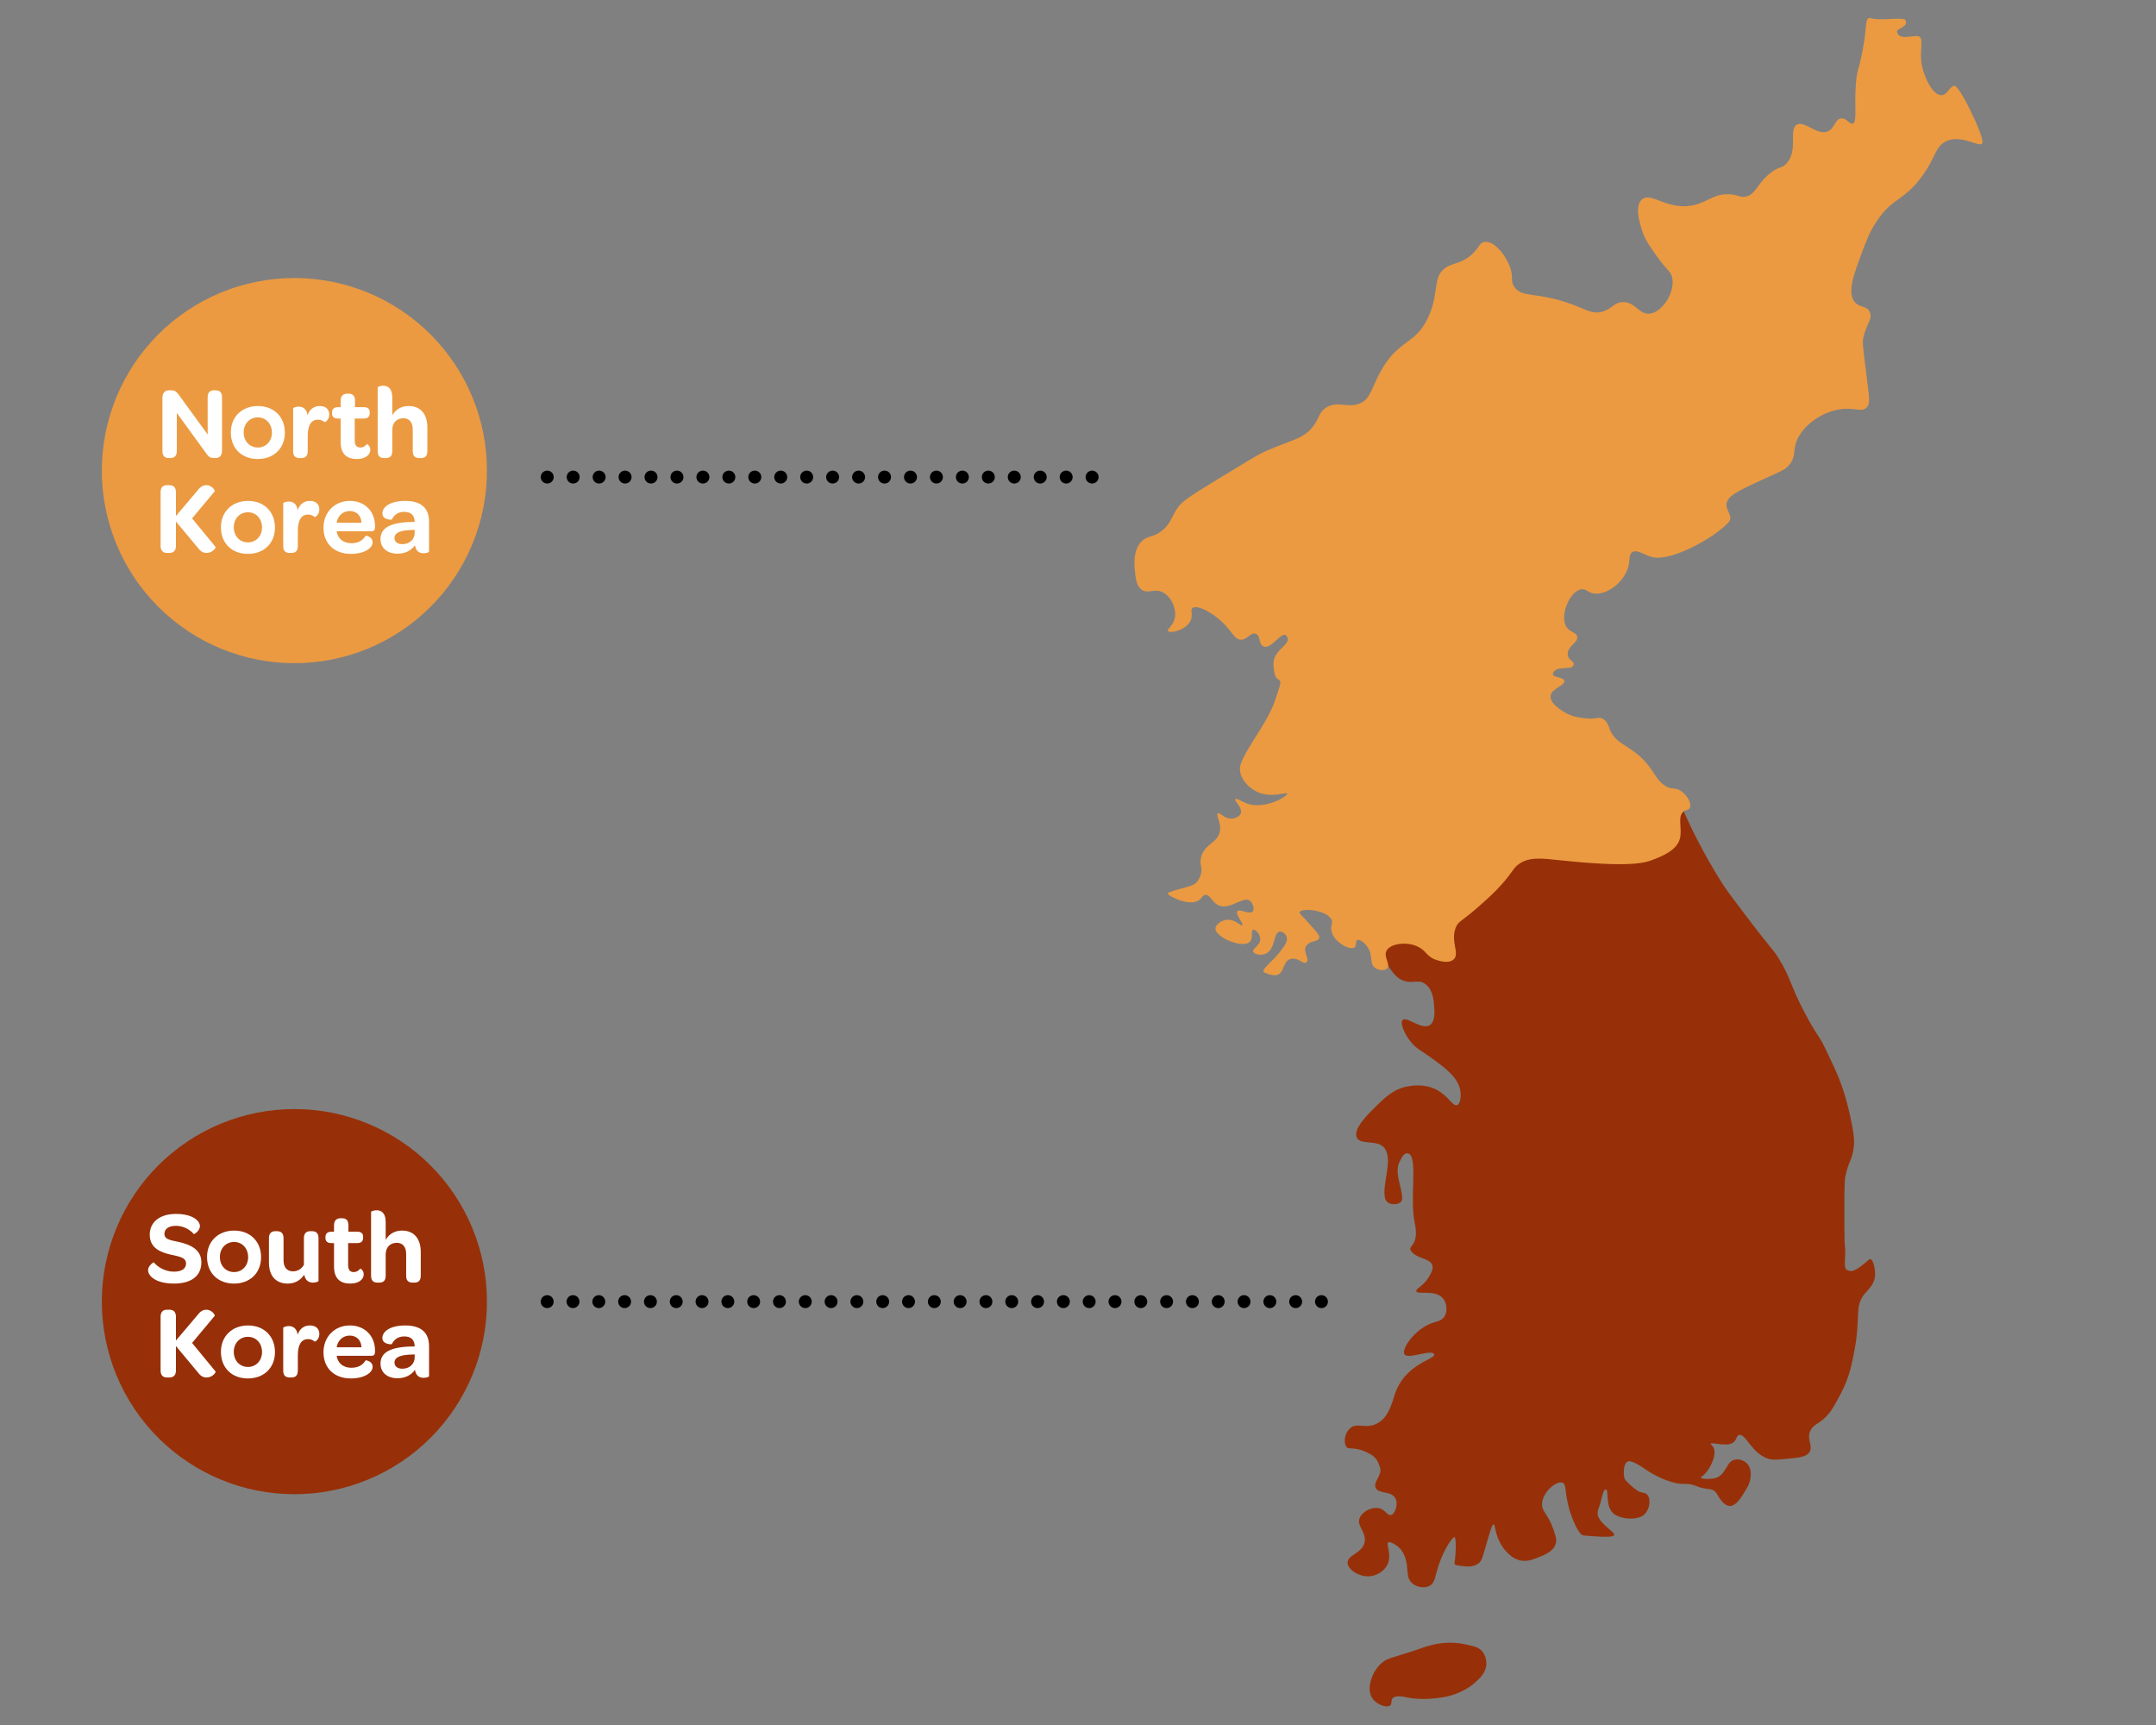 <?xml version="1.0" encoding="UTF-8"?>
<svg xmlns="http://www.w3.org/2000/svg" xmlns:xlink="http://www.w3.org/1999/xlink" width="375pt" height="300pt" viewBox="0 0 375 300" version="1.2">
<rect x="0" y="0" width="375" height="300" fill="#808080" stroke="none"/>
<defs>
<g>
<symbol overflow="visible" id="glyph0-0">
<path style="stroke:none;" d="M 1.043 -1.133 C 1.043 -0.344 1.422 0.07 2.141 0.07 L 2.395 0.07 C 3.168 0.07 3.547 -0.344 3.547 -1.133 L 3.547 -7.777 L 8.785 -0.574 C 9.16 -0.109 9.359 0.07 10.062 0.07 L 10.277 0.07 C 10.98 0.07 11.41 -0.379 11.41 -1.242 L 11.41 -10.512 C 11.41 -11.305 11.035 -11.719 10.297 -11.719 L 10.043 -11.719 C 9.289 -11.719 8.91 -11.305 8.91 -10.512 L 8.91 -4.031 L 3.871 -10.961 C 3.457 -11.484 3.223 -11.719 2.52 -11.719 L 2.195 -11.719 C 1.477 -11.719 1.043 -11.25 1.043 -10.402 Z M 1.043 -1.133 "/>
</symbol>
<symbol overflow="visible" id="glyph0-1">
<path style="stroke:none;" d="M 0.484 -4.391 C 0.484 -1.621 2.375 0.234 5.164 0.234 C 7.973 0.234 9.883 -1.621 9.883 -4.355 C 9.883 -7.094 7.973 -8.98 5.203 -8.98 C 2.41 -8.98 0.484 -7.094 0.484 -4.391 Z M 2.719 -4.391 C 2.719 -5.902 3.762 -7.004 5.184 -7.004 C 6.605 -7.004 7.633 -5.887 7.633 -4.355 C 7.633 -2.863 6.59 -1.766 5.184 -1.766 C 3.762 -1.766 2.719 -2.863 2.719 -4.391 Z M 2.719 -4.391 "/>
</symbol>
<symbol overflow="visible" id="glyph0-2">
<path style="stroke:none;" d="M 0.953 -1.133 C 0.953 -0.199 1.422 0.07 2.105 0.07 L 2.375 0.07 C 3.023 0.07 3.492 -0.215 3.492 -1.133 L 3.492 -3.762 C 3.492 -5.527 4.031 -6.605 5.273 -6.605 C 5.762 -6.605 6.156 -6.426 6.426 -6.176 C 6.461 -6.137 7.234 -6.496 7.234 -7.508 C 7.234 -8.406 6.625 -8.98 5.598 -8.98 C 4.535 -8.98 3.816 -8.387 3.457 -7.379 C 3.293 -8.566 2.574 -8.875 1.906 -8.875 C 1.402 -8.875 0.953 -8.656 0.953 -8.586 Z M 0.953 -1.133 "/>
</symbol>
<symbol overflow="visible" id="glyph0-3">
<path style="stroke:none;" d="M 1.746 -2.773 C 1.746 -0.793 2.645 0.234 4.59 0.234 C 6.031 0.234 6.91 -0.484 6.91 -1.367 C 6.91 -2.07 6.336 -2.41 6.301 -2.359 C 6.031 -2.016 5.688 -1.766 5.164 -1.766 C 4.48 -1.766 4.195 -2.195 4.195 -3.059 L 4.195 -6.805 L 5.762 -6.805 C 6.48 -6.805 6.805 -7.129 6.805 -7.738 L 6.805 -7.883 C 6.805 -8.477 6.496 -8.785 5.777 -8.785 L 4.246 -8.785 L 4.246 -9.898 C 4.246 -10.836 3.797 -11.125 3.113 -11.125 L 2.898 -11.125 C 2.18 -11.125 1.746 -10.727 1.746 -9.898 L 1.746 -8.785 L 1.312 -8.785 C 0.594 -8.785 0.254 -8.461 0.254 -7.848 L 0.254 -7.688 C 0.254 -7.109 0.594 -6.805 1.312 -6.805 L 1.746 -6.805 Z M 1.746 -2.773 "/>
</symbol>
<symbol overflow="visible" id="glyph0-4">
<path style="stroke:none;" d="M 0.953 -1.133 C 0.953 -0.199 1.422 0.07 2.105 0.07 L 2.375 0.07 C 3.023 0.07 3.492 -0.215 3.492 -1.133 L 3.492 -4.805 C 3.492 -6.066 4.246 -6.859 5.453 -6.859 C 6.445 -6.859 7.055 -6.137 7.055 -4.914 L 7.055 -1.133 C 7.055 -0.199 7.523 0.07 8.207 0.07 L 8.477 0.07 C 9.125 0.07 9.594 -0.215 9.594 -1.133 L 9.594 -5.273 C 9.594 -7.324 8.621 -8.98 6.336 -8.98 C 4.949 -8.98 4.051 -8.297 3.492 -7.379 L 3.492 -10.477 C 3.492 -12.113 2.664 -12.512 1.906 -12.512 C 1.402 -12.512 0.953 -12.312 0.953 -12.223 Z M 0.953 -1.133 "/>
</symbol>
<symbol overflow="visible" id="glyph0-5">
<path style="stroke:none;" d="M 1.043 -1.133 C 1.043 -0.344 1.441 0.07 2.16 0.07 L 2.539 0.07 C 3.312 0.07 3.707 -0.344 3.707 -1.133 L 3.707 -5.398 L 7.578 -0.758 C 8.027 -0.145 8.516 0.07 9.035 0.07 C 10.078 0.07 10.691 -0.828 10.602 -0.973 L 6.516 -5.941 L 10.457 -10.656 C 10.531 -10.801 9.973 -11.719 8.98 -11.719 C 8.516 -11.719 8.027 -11.52 7.523 -10.855 L 3.707 -6.355 L 3.707 -10.512 C 3.707 -11.32 3.312 -11.719 2.539 -11.719 L 2.16 -11.719 C 1.441 -11.719 1.043 -11.32 1.043 -10.512 Z M 1.043 -1.133 "/>
</symbol>
<symbol overflow="visible" id="glyph0-6">
<path style="stroke:none;" d="M 0.484 -4.32 C 0.484 -1.547 2.375 0.234 5.238 0.234 C 7.688 0.234 9.035 -0.828 9.035 -1.781 C 9.035 -2.789 7.828 -2.953 7.812 -2.914 C 7.398 -2.215 6.66 -1.621 5.328 -1.621 C 3.961 -1.621 2.953 -2.395 2.773 -3.707 L 8.84 -3.707 C 9.305 -3.707 9.434 -3.961 9.449 -4.41 L 9.449 -4.59 C 9.449 -7.164 7.668 -8.98 5.074 -8.98 C 2.41 -8.98 0.484 -7.004 0.484 -4.32 Z M 2.773 -5.184 C 2.953 -6.371 3.852 -7.219 5.039 -7.219 C 6.266 -7.219 7.039 -6.406 7.094 -5.184 Z M 2.773 -5.184 "/>
</symbol>
<symbol overflow="visible" id="glyph0-7">
<path style="stroke:none;" d="M 0.504 -2.34 C 0.504 -0.848 1.621 0.199 3.457 0.199 C 4.754 0.199 5.867 -0.344 6.496 -1.262 C 6.641 -0.305 7.184 0.125 7.992 0.125 C 8.477 0.125 8.945 -0.035 8.945 -0.16 L 8.945 -5.363 C 8.945 -7.723 7.578 -8.98 4.805 -8.98 C 2.125 -8.98 0.828 -7.902 0.828 -6.805 C 0.828 -5.633 2.465 -5.688 2.465 -5.723 C 2.789 -6.406 3.422 -7.074 4.645 -7.074 C 5.812 -7.074 6.445 -6.461 6.445 -5.328 L 6.156 -5.328 C 2.305 -5.273 0.504 -4.355 0.504 -2.34 Z M 2.934 -2.52 C 2.934 -3.473 3.977 -3.871 5.977 -3.926 L 6.445 -3.941 L 6.445 -3.438 C 6.445 -2.285 5.562 -1.457 4.301 -1.457 C 3.457 -1.457 2.934 -1.871 2.934 -2.52 Z M 2.934 -2.52 "/>
</symbol>
<symbol overflow="visible" id="glyph0-8">
<path style="stroke:none;" d="M 0.469 -2.105 C 0.469 -1.043 1.871 0.234 4.969 0.234 C 8.047 0.234 9.738 -1.133 9.738 -3.457 C 9.738 -5.652 7.902 -6.535 5.797 -7.004 C 4.355 -7.324 3.312 -7.414 3.312 -8.426 C 3.312 -9.27 4.051 -9.809 5.328 -9.809 C 6.57 -9.809 7.738 -9.18 8.426 -8.371 C 8.477 -8.316 9.484 -8.93 9.484 -9.758 C 9.484 -10.746 8.117 -11.879 5.309 -11.879 C 2.504 -11.879 0.758 -10.441 0.758 -8.281 C 0.758 -5.902 2.664 -5.184 4.535 -4.77 C 5.902 -4.465 7.074 -4.301 7.074 -3.258 C 7.074 -2.359 6.336 -1.836 4.949 -1.836 C 3.512 -1.836 2.18 -2.594 1.477 -3.438 C 1.387 -3.512 0.469 -2.844 0.469 -2.105 Z M 0.469 -2.105 "/>
</symbol>
<symbol overflow="visible" id="glyph0-9">
<path style="stroke:none;" d="M 0.883 -3.402 C 0.883 -1.387 1.836 0.234 4.141 0.234 C 5.508 0.234 6.406 -0.414 7.02 -1.312 C 7.219 -0.199 7.922 0.07 8.551 0.07 C 9.07 0.07 9.504 -0.125 9.504 -0.215 L 9.504 -7.648 C 9.504 -8.586 9.035 -8.875 8.352 -8.875 L 8.102 -8.875 C 7.434 -8.875 6.965 -8.566 6.965 -7.648 L 6.965 -3.043 C 6.605 -2.359 5.922 -1.891 5.074 -1.891 C 4.016 -1.891 3.422 -2.609 3.422 -3.781 L 3.422 -7.648 C 3.422 -8.586 2.934 -8.875 2.27 -8.875 L 1.996 -8.875 C 1.352 -8.875 0.883 -8.566 0.883 -7.648 Z M 0.883 -3.402 "/>
</symbol>
<symbol overflow="visible" id="glyph0-10">
<path style="stroke:none;" d=""/>
</symbol>
</g>
<clipPath id="clip1">
  <path d="M 233.895 138.75 L 326.145 138.75 L 326.145 276.27 L 233.895 276.27 Z M 233.895 138.75 "/>
</clipPath>
<clipPath id="clip2">
  <path d="M 238.098 285.531 L 258.559 285.531 L 258.559 296.758 L 238.098 296.758 Z M 238.098 285.531 "/>
</clipPath>
<clipPath id="clip3">
  <path d="M 197.199 3.113 L 344.949 3.113 L 344.949 169.613 L 197.199 169.613 Z M 197.199 3.113 "/>
</clipPath>
</defs>
<g id="surface1">
<g clip-path="url(#clip1)" clip-rule="nonzero">
<path style=" stroke:none;fill-rule:nonzero;fill:rgb(59.219%,18.819%,3.139%);fill-opacity:1;" d="M 245.598 275.324 C 244.199 274.059 245.398 272.094 243.82 269.699 C 243.242 268.824 241.832 268.047 241.488 268.223 C 240.992 268.469 242.145 270.355 241.34 272.07 C 240.785 273.258 239.395 274.137 237.941 274.145 C 236.219 274.148 234.41 272.934 234.391 271.773 C 234.371 270.379 236.934 270.176 237.348 268.223 C 237.719 266.492 235.965 265.434 236.461 264.078 C 236.902 262.867 238.609 262.02 239.863 262.301 C 241 262.555 241.305 263.641 241.93 263.484 C 242.668 263.301 243.273 261.559 242.672 260.523 C 241.918 259.227 239.77 259.875 239.27 258.746 C 238.793 257.664 240.52 256.508 240.012 255.195 C 239.887 254.883 239.727 253.641 238.293 252.863 C 235.398 251.293 234.512 252.344 234.098 251.492 C 233.633 250.535 234.012 249.094 234.836 248.383 C 235.977 247.402 237.301 248.398 238.973 247.793 C 240.785 247.137 241.664 245.652 242.523 242.758 C 244.223 237.043 249.918 236.398 249.441 235.504 C 248.945 234.582 244.828 236.512 244.266 235.504 C 243.75 234.59 246.09 231.039 249.293 230.027 C 249.961 229.816 250.75 229.691 251.215 228.992 C 251.801 228.113 251.699 226.594 250.918 225.734 C 249.547 224.223 246.516 225.242 246.336 224.551 C 246.215 224.09 247.582 223.711 248.551 222.031 C 248.949 221.352 249.305 220.738 249.145 220.109 C 248.801 218.758 246.52 219.031 245.449 217.594 C 244.668 216.547 246.973 216.926 246.059 212.617 C 245.16 208.387 246.648 201.285 245.004 200.629 C 244.281 200.34 243.859 201.211 243.398 202.113 C 242.312 204.219 244.559 207.984 243.676 209.008 C 243.129 209.641 241.207 209.672 240.902 208.395 C 240.328 205.992 242.324 201.812 240.867 199.742 C 239.684 198.066 236.652 199.254 235.988 197.816 C 235.312 196.359 237.859 193.848 239.238 192.488 C 240.906 190.848 242.383 189.395 244.855 188.934 C 245.484 188.82 247.734 188.406 249.883 189.527 C 251.953 190.609 252.684 192.469 253.43 192.195 C 253.988 191.988 254.148 190.766 254.023 189.824 C 253.707 187.441 251.426 185.758 248.848 183.902 C 247.02 182.586 246.285 182.359 245.301 181.09 C 244.277 179.766 243.445 177.906 243.969 177.391 C 244.691 176.676 247.277 179.207 248.699 178.277 C 249.656 177.652 249.516 175.844 249.441 174.871 C 249.371 173.98 249.23 172.156 247.961 171.172 C 246.637 170.145 245.699 171.281 243.82 170.434 C 242.527 169.844 241.68 168.41 239.98 165.547 C 239.172 164.188 239.125 163.883 239.238 163.621 C 239.715 162.535 242.871 162.504 245.449 163.324 C 248.105 164.172 249.023 165.566 249.883 165.102 C 251.031 164.48 249.52 161.93 250.918 159.328 C 251.988 157.34 253.41 157.836 255.945 155.035 C 257.641 153.164 257.145 152.781 258.605 151.336 C 260.965 148.996 263.898 148.355 265.258 148.078 C 266.137 147.898 267.023 147.793 272.059 148.078 C 278.746 148.457 278.969 148.738 281.074 148.523 C 283.887 148.23 286.777 147.934 288.91 145.711 C 291.418 143.094 290.32 138.879 291.277 138.75 C 291.871 138.672 292.484 140.23 293.195 141.859 C 293.195 141.859 295.949 148.156 299.996 154.297 C 300.539 155.117 301.641 156.57 303.84 159.477 C 308.348 165.426 308.184 164.801 309.309 166.582 C 311.66 170.301 311.137 171.07 314.336 176.945 C 316.312 180.578 316.32 179.922 317.441 182.277 C 319.082 185.715 320.527 188.414 321.68 193.523 C 322.539 197.332 322.562 198.469 322.422 199.594 C 322.137 201.855 321.438 202.066 320.941 204.773 C 320.789 205.613 320.789 208.676 320.797 212.562 C 320.801 218.5 321.004 215.988 320.941 217.891 C 320.887 219.617 320.758 220.594 321.238 220.852 C 322.133 221.324 322.734 221.055 325.082 219.074 C 325.766 218.492 326.27 220.895 326.117 222.031 C 325.926 223.445 324.984 224.219 324.344 224.992 C 322.512 227.211 323.672 228.801 322.57 234.766 C 322.129 237.145 321.66 239.57 320.203 242.316 C 318.898 244.777 318.199 246.098 316.656 247.203 C 315.906 247.738 315.262 248.004 314.883 248.828 C 314.184 250.336 315.402 251.445 314.734 252.527 C 314.199 253.395 312.906 253.516 310.742 253.715 C 309.172 253.859 308.387 253.93 307.637 253.715 C 304.66 252.859 303.656 249.215 302.465 249.566 C 301.969 249.715 302.152 250.34 301.43 250.898 C 300.281 251.785 296.668 250.438 297.734 251.348 C 299.066 252.477 297.316 255.984 295.957 256.82 C 295.246 257.262 297.781 257.344 298.621 256.969 C 300.352 256.199 300.215 254.23 301.723 253.859 C 302.516 253.672 303.328 254.02 303.797 254.453 C 304.914 255.504 304.602 257.625 303.797 258.895 C 302.688 260.633 301.059 264.078 298.73 259.969 C 297.902 258.508 297.117 259.312 295.074 258.453 C 293.305 257.707 293.023 258.434 290.637 257.711 C 288.246 256.984 286.352 255.637 286.352 255.637 C 284.988 254.668 283.68 253.961 283.145 254.16 C 282.438 254.418 282.289 256.02 282.555 257.121 C 282.613 257.363 283.73 258.504 284.723 259.191 C 285.551 259.762 286.051 259.445 286.5 259.93 C 287.172 260.66 286.992 262.395 286.055 263.336 C 284.914 264.484 282.031 264.238 280.781 263.336 C 279.086 262.113 279.934 259.145 279.301 259.043 C 278.777 258.957 278.621 260.93 277.988 262.523 C 276.719 265.73 286.469 268.016 275.457 267.039 C 274.559 266.957 273.438 264.168 272.945 262.449 C 272.113 259.531 272.508 258.148 271.762 257.859 C 270.688 257.445 268.145 259.633 268.215 261.707 C 268.254 262.945 269.195 263.242 270.137 265.852 C 270.594 267.121 270.812 267.773 270.578 268.516 C 270.156 269.852 268.617 270.445 267.477 270.887 C 266.504 271.262 265.461 271.664 264.223 271.328 C 263.137 271.039 262.469 270.336 262.004 269.852 C 260.992 268.785 260.562 267.566 260.379 267.039 C 259.973 265.852 260.012 265.133 259.789 265.113 C 259.578 265.094 259.352 265.723 258.754 267.777 C 257.848 270.883 257.781 271.453 257.129 271.922 C 256.137 272.633 254.766 272.422 254.465 272.367 C 253.965 272.273 252.895 272.336 252.988 271.773 C 253.266 270.07 253.293 267.457 252.988 267.332 C 252.727 267.227 251.164 269.305 250.18 272.367 C 249.57 274.258 249.59 275.273 248.699 275.77 C 247.84 276.258 246.438 276.09 245.598 275.324 "/>
</g>
<g clip-path="url(#clip2)" clip-rule="nonzero">
<path style=" stroke:none;fill-rule:nonzero;fill:rgb(59.219%,18.819%,3.139%);fill-opacity:1;" d="M 243.527 287.836 C 242.227 288.242 241.574 288.449 241.309 288.578 C 239.566 289.418 238.82 291.219 238.723 291.461 C 238.484 292.062 237.727 293.957 238.723 295.387 C 239.531 296.551 241.27 297.066 241.828 296.57 C 242.156 296.277 241.871 295.797 242.195 295.387 C 242.734 294.703 244.215 295.113 245.301 295.312 C 245.301 295.312 247.723 295.754 251.066 295.164 C 254.289 294.594 256.148 292.992 256.535 292.648 C 257.395 291.879 258.48 290.879 258.531 289.391 C 258.539 289.211 258.559 288.004 257.719 287.094 C 257.117 286.449 256.375 286.285 254.91 285.984 C 254.316 285.863 253.41 285.684 252.176 285.691 C 250.086 285.699 248.434 286.227 247.594 286.504 C 246.887 286.738 246.5 286.918 245.227 287.316 C 244.547 287.535 244.328 287.586 243.527 287.836 "/>
</g>
<g clip-path="url(#clip3)" clip-rule="nonzero">
<path style=" stroke:none;fill-rule:nonzero;fill:rgb(92.159%,60.39%,25.49%);fill-opacity:1;" d="M 197.406 99.359 C 197.289 98.195 197.047 95.785 198.508 94.219 C 199.566 93.09 200.438 93.555 201.996 92.383 C 203.473 91.277 203.715 90.098 204.566 88.711 C 205.387 87.379 206.242 86.719 211.727 83.387 C 216.406 80.543 218.742 79.125 219.438 78.797 C 224.516 76.402 226.844 76.492 228.617 73.84 C 229.508 72.508 229.484 71.641 230.637 70.902 C 232.613 69.629 234.426 71.043 236.512 70.168 C 238.359 69.391 238.504 67.633 240.004 64.844 C 243.203 58.867 246.172 60.113 248.449 55.109 C 250.395 50.832 249.086 48.031 251.566 46.48 C 252.898 45.648 254.238 45.855 255.973 44.277 C 257.305 43.066 257.301 42.23 258.176 42.074 C 259.742 41.789 261.73 44.109 262.582 46.297 C 263.34 48.246 262.641 48.66 263.316 49.785 C 264.523 51.789 266.949 50.785 272.312 52.539 C 275.777 53.672 276.797 54.754 278.738 54.191 C 280.414 53.707 280.703 52.605 282.227 52.539 C 284.406 52.449 285.012 54.656 286.816 54.559 C 289.031 54.441 291.387 50.93 290.855 48.316 C 290.621 47.172 290.035 47.191 288.102 44.461 C 286.875 42.73 286.039 41.551 285.535 39.871 C 285.176 38.695 284.328 35.883 285.535 34.73 C 287.129 33.199 290.09 36.777 294.711 35.645 C 297.203 35.039 298.352 33.508 301.137 33.812 C 302.539 33.965 302.773 34.41 303.707 34.18 C 305.523 33.73 305.594 31.816 308.113 29.957 C 309.637 28.828 309.883 29.328 310.684 28.484 C 312.867 26.199 311.031 22.547 312.52 21.691 C 313.922 20.891 316.164 23.77 318.027 22.793 C 319.152 22.207 319.18 20.711 320.23 20.59 C 321.195 20.48 321.688 21.68 322.25 21.508 C 323.086 21.254 322.48 18.445 322.801 14.531 C 323.043 11.598 323.453 12.254 324.27 7.004 C 324.652 4.547 324.438 2.848 325.371 3.148 C 327.098 3.707 331.105 2.867 331.43 3.516 C 332.027 4.711 329.836 4.938 329.961 5.535 C 330.27 6.992 332.363 6.227 333.449 6.27 C 334.926 6.324 333.637 8.82 334.367 11.777 C 334.914 13.977 336.301 16.574 337.672 16.551 C 338.703 16.535 338.922 15.258 339.875 14.898 C 340.699 14.59 344.734 22.938 344.832 24.633 C 344.922 26.133 341.555 23.367 338.773 24.449 C 336.461 25.344 336.828 27.395 334 31.059 C 330.973 34.98 329.203 34.375 326.469 38.402 C 325.211 40.262 324.645 41.785 323.719 44.277 C 322.418 47.785 321.246 50.93 322.617 52.539 C 323.473 53.547 324.625 53.133 325.188 54.191 C 325.824 55.395 324.582 56.383 324.086 58.781 C 323.934 59.52 323.953 59.906 324.82 66.68 C 325.156 69.297 325.285 70.289 324.637 70.902 C 323.879 71.617 322.859 71.059 321.148 71.086 C 317.754 71.133 314.102 73.418 312.703 76.227 C 311.691 78.25 312.535 79.191 311.234 80.812 C 310.539 81.684 309.922 81.887 307.012 83.203 C 301.586 85.656 300.785 86.281 300.402 87.242 C 299.816 88.715 301.746 89.668 300.586 90.914 C 298.316 93.359 291.5 97.273 287.918 96.973 C 286.238 96.832 284.812 95.371 283.879 96.055 C 283.211 96.547 283.609 97.383 283.145 98.812 C 282.328 101.312 279.531 103.5 277.27 103.219 C 276.09 103.066 275.938 102.355 275.066 102.48 C 272.988 102.785 271.191 107.195 272.496 109.094 C 273.129 110.012 274.211 109.945 274.332 110.742 C 274.484 111.766 272.77 112.238 272.68 113.684 C 272.609 114.832 273.926 114.93 273.688 115.656 C 273.344 116.723 270.535 115.566 270.109 117.172 C 269.926 117.859 271.961 117.684 272.086 118.41 C 272.227 119.246 269.867 119.703 269.695 121.027 C 269.496 122.586 272.5 124.082 272.633 124.148 C 273.957 124.793 275.27 124.887 276.492 124.977 C 277.473 125.047 278.055 124.621 278.738 124.977 C 279.523 125.379 279.785 126.27 279.934 126.676 C 281.074 129.879 284.273 129.516 287.23 133.836 C 288.012 134.973 288.469 135.992 289.801 136.77 C 290.785 137.348 291.406 136.914 292.367 137.551 C 293.516 138.312 294.297 139.805 293.883 140.539 C 293.66 140.93 293.273 140.789 292.828 141.133 C 291.691 142.012 292.652 144.156 292.188 145.859 C 291.633 147.887 289.18 148.859 287.598 149.484 C 285.969 150.133 283.281 150.859 271.488 149.625 C 268.137 149.273 265.828 148.953 264.004 150.406 C 263.074 151.145 263.09 151.699 261.16 153.848 C 259.945 155.195 258.922 156.117 257.719 157.199 C 254.168 160.379 253.688 160.129 253.219 161.285 C 252.215 163.746 253.992 165.855 252.805 166.883 C 251.906 167.664 250.164 167.062 249.777 166.93 C 248.121 166.359 248.09 165.344 246.609 164.633 C 244.617 163.676 241.773 164.117 241.148 165.367 C 240.613 166.445 241.902 167.73 241.285 168.398 C 240.855 168.859 239.73 168.805 239.082 168.262 C 238.137 167.469 238.895 166.207 237.844 164.684 C 237.34 163.949 236.52 163.297 236.102 163.488 C 235.699 163.668 236.008 164.465 235.594 164.77 C 234.801 165.359 231.84 163.801 231.555 161.746 C 231.441 160.93 231.844 160.691 231.645 160.09 C 231.043 158.234 226.336 157.859 226.047 158.621 C 225.953 158.871 226.379 159.105 228.344 161.328 C 229.27 162.383 229.547 162.75 229.445 163.121 C 229.238 163.844 227.875 163.527 227.195 164.496 C 226.523 165.461 227.871 166.781 227.242 167.344 C 226.707 167.82 226.094 166.684 224.832 166.723 C 222.488 166.793 224.074 170.938 220.035 169.18 C 218.98 168.719 221.281 167.445 222.973 165.094 C 223.551 164.293 224.027 163.598 223.797 162.934 C 223.629 162.438 223.055 161.934 222.559 162.02 C 221.473 162.199 221.852 165.027 220.219 165.828 C 219.328 166.262 218.125 165.961 217.969 165.508 C 217.785 164.965 219.184 164.461 219.207 163.348 C 219.23 162.461 218.359 161.578 217.969 161.695 C 217.523 161.832 218.023 163.176 217.375 163.809 C 216.133 165.012 211.348 163.004 211.406 161.469 C 211.434 160.734 212.57 159.984 213.562 159.953 C 214.887 159.906 215.867 161.125 216.09 160.914 C 216.352 160.664 214.828 158.996 215.215 158.484 C 215.59 157.992 217.34 159.117 217.879 158.527 C 218.211 158.164 217.984 157.234 217.512 156.742 C 216.414 155.598 213.926 158.398 211.91 157.43 C 210.766 156.875 210.461 155.512 209.617 155.637 C 209.148 155.707 209.062 156.156 208.605 156.508 C 206.938 157.805 202.996 155.738 203.098 155.363 C 203.148 155.18 204.805 154.699 206.176 154.332 C 207.602 153.945 208.242 153.75 208.789 152.285 C 209.336 150.836 208.516 150.523 208.926 149.027 C 209.578 146.668 211.859 146.613 212.188 144.527 C 212.426 143 211.41 141.711 211.82 141.453 C 212.203 141.215 212.969 142.445 214.25 142.371 C 214.848 142.336 215.613 142.016 215.812 141.453 C 216.16 140.469 214.609 139.266 214.848 138.977 C 215.031 138.758 215.969 139.367 216.684 139.664 C 219.848 140.98 224.008 138.457 223.891 138.008 C 223.793 137.641 220.875 139.027 218.246 137.504 C 217.965 137.348 216.117 136.242 215.719 134.293 C 215.473 133.07 215.902 132.07 218.98 127.223 C 221.711 122.922 221.762 121.68 222.332 120.109 C 223.316 117.391 222.039 118.922 221.688 117.078 C 221.426 115.699 221.5 115.512 221.527 115.152 C 221.699 112.832 224.812 112.035 223.797 110.605 C 223.039 109.539 221.172 112.938 219.824 112.449 C 218.809 112.082 219.344 110.438 218.336 110.195 C 217.48 109.988 216.941 111.246 215.859 111.25 C 214.867 111.254 214.426 110.18 213.289 108.91 C 211.227 106.609 208.219 105.094 207.414 105.738 C 206.965 106.105 207.562 106.852 207.094 107.898 C 206.312 109.637 203.473 110.234 203.145 109.734 C 202.926 109.398 204.051 108.863 204.336 107.484 C 204.684 105.832 203.68 103.633 202.09 102.938 C 200.656 102.316 199.703 103.328 198.602 102.574 C 197.668 101.934 197.535 100.648 197.406 99.359 "/>
</g>
<path style=" stroke:none;fill-rule:nonzero;fill:rgb(0%,0%,0%);fill-opacity:1;" d="M 96.309 82.969 C 96.309 83.117 96.281 83.262 96.223 83.398 C 96.164 83.539 96.082 83.66 95.977 83.766 C 95.871 83.871 95.75 83.953 95.613 84.008 C 95.473 84.066 95.328 84.094 95.18 84.094 C 95.031 84.094 94.887 84.066 94.75 84.008 C 94.609 83.953 94.488 83.871 94.383 83.766 C 94.277 83.66 94.195 83.539 94.137 83.398 C 94.082 83.262 94.051 83.117 94.051 82.969 C 94.051 82.82 94.082 82.676 94.137 82.539 C 94.195 82.402 94.277 82.277 94.383 82.172 C 94.488 82.066 94.609 81.988 94.75 81.93 C 94.887 81.871 95.031 81.844 95.18 81.844 C 95.328 81.844 95.473 81.871 95.613 81.93 C 95.75 81.988 95.871 82.066 95.977 82.172 C 96.082 82.277 96.164 82.402 96.223 82.539 C 96.281 82.676 96.309 82.82 96.309 82.969 Z M 100.82 82.969 C 100.82 83.117 100.793 83.262 100.734 83.398 C 100.68 83.539 100.598 83.66 100.492 83.766 C 100.387 83.871 100.262 83.953 100.125 84.008 C 99.988 84.066 99.844 84.094 99.691 84.094 C 99.543 84.094 99.398 84.066 99.262 84.008 C 99.121 83.953 99 83.871 98.895 83.766 C 98.789 83.66 98.707 83.539 98.652 83.398 C 98.594 83.262 98.566 83.117 98.566 82.969 C 98.566 82.82 98.594 82.676 98.652 82.539 C 98.707 82.402 98.789 82.277 98.895 82.172 C 99 82.066 99.121 81.988 99.262 81.93 C 99.398 81.871 99.543 81.844 99.691 81.844 C 99.844 81.844 99.988 81.871 100.125 81.93 C 100.262 81.988 100.387 82.066 100.492 82.172 C 100.598 82.277 100.68 82.402 100.734 82.539 C 100.793 82.676 100.82 82.82 100.82 82.969 Z M 105.336 82.969 C 105.336 83.117 105.305 83.262 105.25 83.398 C 105.191 83.539 105.109 83.66 105.004 83.766 C 104.898 83.871 104.777 83.953 104.637 84.008 C 104.5 84.066 104.355 84.094 104.207 84.094 C 104.055 84.094 103.914 84.066 103.773 84.008 C 103.637 83.953 103.516 83.871 103.406 83.766 C 103.301 83.66 103.223 83.539 103.164 83.398 C 103.105 83.262 103.078 83.117 103.078 82.969 C 103.078 82.82 103.105 82.676 103.164 82.539 C 103.223 82.402 103.301 82.277 103.406 82.172 C 103.516 82.066 103.637 81.988 103.773 81.93 C 103.914 81.871 104.055 81.844 104.207 81.844 C 104.355 81.844 104.5 81.871 104.637 81.93 C 104.777 81.988 104.898 82.066 105.004 82.172 C 105.109 82.277 105.191 82.402 105.25 82.539 C 105.305 82.676 105.336 82.82 105.336 82.969 Z M 109.848 82.969 C 109.848 83.117 109.82 83.262 109.762 83.398 C 109.703 83.539 109.621 83.66 109.516 83.766 C 109.41 83.871 109.289 83.953 109.152 84.008 C 109.012 84.066 108.867 84.094 108.719 84.094 C 108.57 84.094 108.426 84.066 108.289 84.008 C 108.148 83.953 108.027 83.871 107.922 83.766 C 107.816 83.66 107.734 83.539 107.676 83.398 C 107.621 83.262 107.59 83.117 107.59 82.969 C 107.59 82.82 107.621 82.676 107.676 82.539 C 107.734 82.402 107.816 82.277 107.922 82.172 C 108.027 82.066 108.148 81.988 108.289 81.93 C 108.426 81.871 108.57 81.844 108.719 81.844 C 108.867 81.844 109.012 81.871 109.152 81.93 C 109.289 81.988 109.41 82.066 109.516 82.172 C 109.621 82.277 109.703 82.402 109.762 82.539 C 109.82 82.676 109.848 82.82 109.848 82.969 Z M 114.359 82.969 C 114.359 83.117 114.332 83.262 114.273 83.398 C 114.219 83.539 114.137 83.66 114.031 83.766 C 113.926 83.871 113.801 83.953 113.664 84.008 C 113.527 84.066 113.383 84.094 113.23 84.094 C 113.082 84.094 112.938 84.066 112.801 84.008 C 112.66 83.953 112.539 83.871 112.434 83.766 C 112.328 83.66 112.246 83.539 112.191 83.398 C 112.133 83.262 112.105 83.117 112.105 82.969 C 112.105 82.82 112.133 82.676 112.191 82.539 C 112.246 82.402 112.328 82.277 112.434 82.172 C 112.539 82.066 112.66 81.988 112.801 81.93 C 112.938 81.871 113.082 81.844 113.23 81.844 C 113.383 81.844 113.527 81.871 113.664 81.93 C 113.801 81.988 113.926 82.066 114.031 82.172 C 114.137 82.277 114.219 82.402 114.273 82.539 C 114.332 82.676 114.359 82.82 114.359 82.969 Z M 118.875 82.969 C 118.875 83.117 118.844 83.262 118.789 83.398 C 118.73 83.539 118.648 83.66 118.543 83.766 C 118.438 83.871 118.316 83.953 118.176 84.008 C 118.039 84.066 117.895 84.094 117.746 84.094 C 117.594 84.094 117.453 84.066 117.312 84.008 C 117.176 83.953 117.055 83.871 116.945 83.766 C 116.84 83.66 116.762 83.539 116.703 83.398 C 116.645 83.262 116.617 83.117 116.617 82.969 C 116.617 82.82 116.645 82.676 116.703 82.539 C 116.762 82.402 116.84 82.277 116.945 82.172 C 117.055 82.066 117.176 81.988 117.312 81.93 C 117.453 81.871 117.594 81.844 117.746 81.844 C 117.895 81.844 118.039 81.871 118.176 81.93 C 118.316 81.988 118.438 82.066 118.543 82.172 C 118.648 82.277 118.73 82.402 118.789 82.539 C 118.844 82.676 118.875 82.82 118.875 82.969 Z M 123.387 82.969 C 123.387 83.117 123.359 83.262 123.301 83.398 C 123.242 83.539 123.16 83.66 123.055 83.766 C 122.949 83.871 122.828 83.953 122.691 84.008 C 122.551 84.066 122.406 84.094 122.258 84.094 C 122.109 84.094 121.965 84.066 121.828 84.008 C 121.688 83.953 121.566 83.871 121.461 83.766 C 121.355 83.66 121.273 83.539 121.215 83.398 C 121.16 83.262 121.129 83.117 121.129 82.969 C 121.129 82.82 121.16 82.676 121.215 82.539 C 121.273 82.402 121.355 82.277 121.461 82.172 C 121.566 82.066 121.688 81.988 121.828 81.93 C 121.965 81.871 122.109 81.844 122.258 81.844 C 122.406 81.844 122.551 81.871 122.691 81.93 C 122.828 81.988 122.949 82.066 123.055 82.172 C 123.16 82.277 123.242 82.402 123.301 82.539 C 123.359 82.676 123.387 82.82 123.387 82.969 Z M 127.898 82.969 C 127.898 83.117 127.871 83.262 127.812 83.398 C 127.758 83.539 127.676 83.66 127.57 83.766 C 127.465 83.871 127.34 83.953 127.203 84.008 C 127.066 84.066 126.922 84.094 126.77 84.094 C 126.621 84.094 126.477 84.066 126.34 84.008 C 126.199 83.953 126.078 83.871 125.973 83.766 C 125.867 83.66 125.785 83.539 125.73 83.398 C 125.672 83.262 125.645 83.117 125.645 82.969 C 125.645 82.82 125.672 82.676 125.73 82.539 C 125.785 82.402 125.867 82.277 125.973 82.172 C 126.078 82.066 126.199 81.988 126.34 81.93 C 126.477 81.871 126.621 81.844 126.77 81.844 C 126.922 81.844 127.066 81.871 127.203 81.93 C 127.34 81.988 127.465 82.066 127.57 82.172 C 127.676 82.277 127.758 82.402 127.812 82.539 C 127.871 82.676 127.898 82.82 127.898 82.969 Z M 132.414 82.969 C 132.414 83.117 132.383 83.262 132.328 83.398 C 132.27 83.539 132.188 83.66 132.082 83.766 C 131.977 83.871 131.855 83.953 131.715 84.008 C 131.578 84.066 131.434 84.094 131.285 84.094 C 131.133 84.094 130.992 84.066 130.852 84.008 C 130.715 83.953 130.594 83.871 130.484 83.766 C 130.379 83.66 130.301 83.539 130.242 83.398 C 130.184 83.262 130.156 83.117 130.156 82.969 C 130.156 82.82 130.184 82.676 130.242 82.539 C 130.301 82.402 130.379 82.277 130.484 82.172 C 130.594 82.066 130.715 81.988 130.852 81.93 C 130.992 81.871 131.133 81.844 131.285 81.844 C 131.434 81.844 131.578 81.871 131.715 81.93 C 131.855 81.988 131.977 82.066 132.082 82.172 C 132.188 82.277 132.27 82.402 132.328 82.539 C 132.383 82.676 132.414 82.82 132.414 82.969 Z M 136.926 82.969 C 136.926 83.117 136.898 83.262 136.84 83.398 C 136.781 83.539 136.699 83.66 136.594 83.766 C 136.488 83.871 136.367 83.953 136.23 84.008 C 136.09 84.066 135.945 84.094 135.797 84.094 C 135.648 84.094 135.504 84.066 135.367 84.008 C 135.227 83.953 135.105 83.871 135 83.766 C 134.895 83.66 134.812 83.539 134.754 83.398 C 134.699 83.262 134.668 83.117 134.668 82.969 C 134.668 82.82 134.699 82.676 134.754 82.539 C 134.812 82.402 134.895 82.277 135 82.172 C 135.105 82.066 135.227 81.988 135.367 81.93 C 135.504 81.871 135.648 81.844 135.797 81.844 C 135.945 81.844 136.09 81.871 136.23 81.93 C 136.367 81.988 136.488 82.066 136.594 82.172 C 136.699 82.277 136.781 82.402 136.84 82.539 C 136.898 82.676 136.926 82.82 136.926 82.969 Z M 141.438 82.969 C 141.438 83.117 141.41 83.262 141.352 83.398 C 141.297 83.539 141.215 83.66 141.109 83.766 C 141.004 83.871 140.879 83.953 140.742 84.008 C 140.605 84.066 140.461 84.094 140.309 84.094 C 140.16 84.094 140.016 84.066 139.879 84.008 C 139.738 83.953 139.617 83.871 139.512 83.766 C 139.406 83.66 139.324 83.539 139.27 83.398 C 139.211 83.262 139.184 83.117 139.184 82.969 C 139.184 82.82 139.211 82.676 139.27 82.539 C 139.324 82.402 139.406 82.277 139.512 82.172 C 139.617 82.066 139.738 81.988 139.879 81.93 C 140.016 81.871 140.16 81.844 140.309 81.844 C 140.461 81.844 140.605 81.871 140.742 81.93 C 140.879 81.988 141.004 82.066 141.109 82.172 C 141.215 82.277 141.297 82.402 141.352 82.539 C 141.41 82.676 141.438 82.82 141.438 82.969 Z M 145.953 82.969 C 145.953 83.117 145.922 83.262 145.867 83.398 C 145.809 83.539 145.727 83.66 145.621 83.766 C 145.516 83.871 145.395 83.953 145.254 84.008 C 145.117 84.066 144.973 84.094 144.824 84.094 C 144.672 84.094 144.531 84.066 144.391 84.008 C 144.254 83.953 144.133 83.871 144.023 83.766 C 143.918 83.66 143.84 83.539 143.781 83.398 C 143.723 83.262 143.695 83.117 143.695 82.969 C 143.695 82.82 143.723 82.676 143.781 82.539 C 143.84 82.402 143.918 82.277 144.023 82.172 C 144.133 82.066 144.254 81.988 144.391 81.93 C 144.531 81.871 144.672 81.844 144.824 81.844 C 144.973 81.844 145.117 81.871 145.254 81.93 C 145.395 81.988 145.516 82.066 145.621 82.172 C 145.727 82.277 145.809 82.402 145.867 82.539 C 145.922 82.676 145.953 82.82 145.953 82.969 Z M 150.465 82.969 C 150.465 83.117 150.438 83.262 150.379 83.398 C 150.32 83.539 150.238 83.66 150.133 83.766 C 150.027 83.871 149.906 83.953 149.77 84.008 C 149.629 84.066 149.484 84.094 149.336 84.094 C 149.188 84.094 149.043 84.066 148.906 84.008 C 148.766 83.953 148.645 83.871 148.539 83.766 C 148.434 83.66 148.352 83.539 148.293 83.398 C 148.238 83.262 148.207 83.117 148.207 82.969 C 148.207 82.82 148.238 82.676 148.293 82.539 C 148.352 82.402 148.434 82.277 148.539 82.172 C 148.645 82.066 148.766 81.988 148.906 81.93 C 149.043 81.871 149.188 81.844 149.336 81.844 C 149.484 81.844 149.629 81.871 149.77 81.93 C 149.906 81.988 150.027 82.066 150.133 82.172 C 150.238 82.277 150.32 82.402 150.379 82.539 C 150.438 82.676 150.465 82.82 150.465 82.969 Z M 154.977 82.969 C 154.977 83.117 154.949 83.262 154.891 83.398 C 154.836 83.539 154.754 83.66 154.648 83.766 C 154.543 83.871 154.418 83.953 154.281 84.008 C 154.145 84.066 154 84.094 153.848 84.094 C 153.699 84.094 153.555 84.066 153.418 84.008 C 153.277 83.953 153.156 83.871 153.051 83.766 C 152.945 83.66 152.863 83.539 152.809 83.398 C 152.75 83.262 152.723 83.117 152.723 82.969 C 152.723 82.82 152.75 82.676 152.809 82.539 C 152.863 82.402 152.945 82.277 153.051 82.172 C 153.156 82.066 153.277 81.988 153.418 81.93 C 153.555 81.871 153.699 81.844 153.848 81.844 C 154 81.844 154.145 81.871 154.281 81.93 C 154.418 81.988 154.543 82.066 154.648 82.172 C 154.754 82.277 154.836 82.402 154.891 82.539 C 154.949 82.676 154.977 82.82 154.977 82.969 Z M 159.492 82.969 C 159.492 83.117 159.461 83.262 159.406 83.398 C 159.348 83.539 159.266 83.66 159.16 83.766 C 159.055 83.871 158.934 83.953 158.793 84.008 C 158.656 84.066 158.512 84.094 158.363 84.094 C 158.211 84.094 158.07 84.066 157.93 84.008 C 157.793 83.953 157.672 83.871 157.562 83.766 C 157.457 83.66 157.379 83.539 157.32 83.398 C 157.262 83.262 157.234 83.117 157.234 82.969 C 157.234 82.82 157.262 82.676 157.32 82.539 C 157.379 82.402 157.457 82.277 157.562 82.172 C 157.672 82.066 157.793 81.988 157.93 81.93 C 158.07 81.871 158.211 81.844 158.363 81.844 C 158.512 81.844 158.656 81.871 158.793 81.93 C 158.934 81.988 159.055 82.066 159.16 82.172 C 159.266 82.277 159.348 82.402 159.406 82.539 C 159.461 82.676 159.492 82.82 159.492 82.969 Z M 164.004 82.969 C 164.004 83.117 163.977 83.262 163.918 83.398 C 163.859 83.539 163.777 83.66 163.672 83.766 C 163.566 83.871 163.445 83.953 163.309 84.008 C 163.168 84.066 163.023 84.094 162.875 84.094 C 162.727 84.094 162.582 84.066 162.445 84.008 C 162.305 83.953 162.184 83.871 162.078 83.766 C 161.973 83.66 161.891 83.539 161.832 83.398 C 161.777 83.262 161.746 83.117 161.746 82.969 C 161.746 82.82 161.777 82.676 161.832 82.539 C 161.891 82.402 161.973 82.277 162.078 82.172 C 162.184 82.066 162.305 81.988 162.445 81.93 C 162.582 81.871 162.727 81.844 162.875 81.844 C 163.023 81.844 163.168 81.871 163.309 81.93 C 163.445 81.988 163.566 82.066 163.672 82.172 C 163.777 82.277 163.859 82.402 163.918 82.539 C 163.977 82.676 164.004 82.82 164.004 82.969 Z M 168.516 82.969 C 168.516 83.117 168.488 83.262 168.43 83.398 C 168.375 83.539 168.293 83.66 168.188 83.766 C 168.082 83.871 167.957 83.953 167.82 84.008 C 167.684 84.066 167.539 84.094 167.387 84.094 C 167.238 84.094 167.094 84.066 166.957 84.008 C 166.816 83.953 166.695 83.871 166.59 83.766 C 166.484 83.66 166.402 83.539 166.348 83.398 C 166.289 83.262 166.262 83.117 166.262 82.969 C 166.262 82.82 166.289 82.676 166.348 82.539 C 166.402 82.402 166.484 82.277 166.59 82.172 C 166.695 82.066 166.816 81.988 166.957 81.93 C 167.094 81.871 167.238 81.844 167.387 81.844 C 167.539 81.844 167.684 81.871 167.82 81.93 C 167.957 81.988 168.082 82.066 168.188 82.172 C 168.293 82.277 168.375 82.402 168.43 82.539 C 168.488 82.676 168.516 82.82 168.516 82.969 Z M 173.031 82.969 C 173.031 83.117 173 83.262 172.945 83.398 C 172.887 83.539 172.805 83.66 172.699 83.766 C 172.594 83.871 172.473 83.953 172.332 84.008 C 172.195 84.066 172.051 84.094 171.902 84.094 C 171.75 84.094 171.609 84.066 171.469 84.008 C 171.332 83.953 171.211 83.871 171.102 83.766 C 170.996 83.66 170.918 83.539 170.859 83.398 C 170.801 83.262 170.773 83.117 170.773 82.969 C 170.773 82.82 170.801 82.676 170.859 82.539 C 170.918 82.402 170.996 82.277 171.102 82.172 C 171.211 82.066 171.332 81.988 171.469 81.93 C 171.609 81.871 171.75 81.844 171.902 81.844 C 172.051 81.844 172.195 81.871 172.332 81.93 C 172.473 81.988 172.594 82.066 172.699 82.172 C 172.805 82.277 172.887 82.402 172.945 82.539 C 173 82.676 173.031 82.82 173.031 82.969 Z M 177.543 82.969 C 177.543 83.117 177.516 83.262 177.457 83.398 C 177.398 83.539 177.316 83.66 177.211 83.766 C 177.105 83.871 176.984 83.953 176.848 84.008 C 176.707 84.066 176.562 84.094 176.414 84.094 C 176.266 84.094 176.121 84.066 175.984 84.008 C 175.844 83.953 175.723 83.871 175.617 83.766 C 175.512 83.66 175.43 83.539 175.371 83.398 C 175.316 83.262 175.285 83.117 175.285 82.969 C 175.285 82.82 175.316 82.676 175.371 82.539 C 175.43 82.402 175.512 82.277 175.617 82.172 C 175.723 82.066 175.844 81.988 175.984 81.93 C 176.121 81.871 176.266 81.844 176.414 81.844 C 176.562 81.844 176.707 81.871 176.848 81.93 C 176.984 81.988 177.105 82.066 177.211 82.172 C 177.316 82.277 177.398 82.402 177.457 82.539 C 177.516 82.676 177.543 82.82 177.543 82.969 Z M 182.055 82.969 C 182.055 83.117 182.027 83.262 181.969 83.398 C 181.914 83.539 181.832 83.66 181.727 83.766 C 181.621 83.871 181.496 83.953 181.359 84.008 C 181.223 84.066 181.078 84.094 180.926 84.094 C 180.777 84.094 180.633 84.066 180.496 84.008 C 180.355 83.953 180.234 83.871 180.129 83.766 C 180.023 83.66 179.941 83.539 179.887 83.398 C 179.828 83.262 179.801 83.117 179.801 82.969 C 179.801 82.82 179.828 82.676 179.887 82.539 C 179.941 82.402 180.023 82.277 180.129 82.172 C 180.234 82.066 180.355 81.988 180.496 81.93 C 180.633 81.871 180.777 81.844 180.926 81.844 C 181.078 81.844 181.223 81.871 181.359 81.93 C 181.496 81.988 181.621 82.066 181.727 82.172 C 181.832 82.277 181.914 82.402 181.969 82.539 C 182.027 82.676 182.055 82.82 182.055 82.969 Z M 186.57 82.969 C 186.57 83.117 186.539 83.262 186.484 83.398 C 186.426 83.539 186.344 83.66 186.238 83.766 C 186.133 83.871 186.012 83.953 185.871 84.008 C 185.734 84.066 185.59 84.094 185.441 84.094 C 185.289 84.094 185.148 84.066 185.008 84.008 C 184.871 83.953 184.75 83.871 184.641 83.766 C 184.535 83.66 184.457 83.539 184.398 83.398 C 184.34 83.262 184.312 83.117 184.312 82.969 C 184.312 82.82 184.34 82.676 184.398 82.539 C 184.457 82.402 184.535 82.277 184.641 82.172 C 184.75 82.066 184.871 81.988 185.008 81.93 C 185.148 81.871 185.289 81.844 185.441 81.844 C 185.59 81.844 185.734 81.871 185.871 81.93 C 186.012 81.988 186.133 82.066 186.238 82.172 C 186.344 82.277 186.426 82.402 186.484 82.539 C 186.539 82.676 186.57 82.82 186.57 82.969 Z M 191.082 82.969 C 191.082 83.117 191.055 83.262 190.996 83.398 C 190.938 83.539 190.855 83.66 190.75 83.766 C 190.645 83.871 190.523 83.953 190.387 84.008 C 190.246 84.066 190.102 84.094 189.953 84.094 C 189.805 84.094 189.66 84.066 189.523 84.008 C 189.383 83.953 189.262 83.871 189.156 83.766 C 189.051 83.66 188.969 83.539 188.91 83.398 C 188.855 83.262 188.824 83.117 188.824 82.969 C 188.824 82.82 188.855 82.676 188.91 82.539 C 188.969 82.402 189.051 82.277 189.156 82.172 C 189.262 82.066 189.383 81.988 189.523 81.93 C 189.66 81.871 189.805 81.844 189.953 81.844 C 190.102 81.844 190.246 81.871 190.387 81.93 C 190.523 81.988 190.645 82.066 190.75 82.172 C 190.855 82.277 190.938 82.402 190.996 82.539 C 191.055 82.676 191.082 82.82 191.082 82.969 Z M 191.082 82.969 "/>
<path style=" stroke:none;fill-rule:nonzero;fill:rgb(0%,0%,0%);fill-opacity:1;" d="M 96.297 226.371 C 96.297 226.52 96.27 226.664 96.211 226.801 C 96.152 226.938 96.074 227.059 95.969 227.164 C 95.863 227.27 95.742 227.352 95.602 227.41 C 95.465 227.469 95.324 227.496 95.176 227.496 C 95.023 227.496 94.883 227.469 94.746 227.41 C 94.605 227.352 94.484 227.27 94.379 227.164 C 94.273 227.059 94.195 226.938 94.137 226.801 C 94.082 226.664 94.051 226.52 94.051 226.371 C 94.051 226.223 94.082 226.078 94.137 225.941 C 94.195 225.801 94.273 225.68 94.379 225.574 C 94.484 225.469 94.605 225.387 94.746 225.332 C 94.883 225.273 95.023 225.246 95.176 225.246 C 95.324 225.246 95.465 225.273 95.602 225.332 C 95.742 225.387 95.863 225.469 95.969 225.574 C 96.074 225.68 96.152 225.801 96.211 225.941 C 96.27 226.078 96.297 226.223 96.297 226.371 Z M 100.785 226.371 C 100.785 226.52 100.758 226.664 100.699 226.801 C 100.645 226.938 100.562 227.059 100.457 227.164 C 100.352 227.27 100.23 227.352 100.094 227.41 C 99.953 227.469 99.812 227.496 99.664 227.496 C 99.516 227.496 99.371 227.469 99.234 227.41 C 99.098 227.352 98.977 227.27 98.871 227.164 C 98.766 227.059 98.684 226.938 98.625 226.801 C 98.57 226.664 98.539 226.52 98.539 226.371 C 98.539 226.223 98.57 226.078 98.625 225.941 C 98.684 225.801 98.766 225.68 98.871 225.574 C 98.977 225.469 99.098 225.387 99.234 225.332 C 99.371 225.273 99.516 225.246 99.664 225.246 C 99.812 225.246 99.953 225.273 100.094 225.332 C 100.23 225.387 100.352 225.469 100.457 225.574 C 100.562 225.68 100.645 225.801 100.699 225.941 C 100.758 226.078 100.785 226.223 100.785 226.371 Z M 105.273 226.371 C 105.273 226.52 105.246 226.664 105.188 226.801 C 105.133 226.938 105.051 227.059 104.945 227.164 C 104.84 227.27 104.719 227.352 104.582 227.41 C 104.445 227.469 104.301 227.496 104.152 227.496 C 104.004 227.496 103.859 227.469 103.723 227.41 C 103.586 227.352 103.465 227.27 103.359 227.164 C 103.254 227.059 103.172 226.938 103.113 226.801 C 103.059 226.664 103.031 226.52 103.031 226.371 C 103.031 226.223 103.059 226.078 103.113 225.941 C 103.172 225.801 103.254 225.68 103.359 225.574 C 103.465 225.469 103.586 225.387 103.723 225.332 C 103.859 225.273 104.004 225.246 104.152 225.246 C 104.301 225.246 104.445 225.273 104.582 225.332 C 104.719 225.387 104.84 225.469 104.945 225.574 C 105.051 225.68 105.133 225.801 105.188 225.941 C 105.246 226.078 105.273 226.223 105.273 226.371 Z M 109.762 226.371 C 109.762 226.52 109.734 226.664 109.68 226.801 C 109.621 226.938 109.539 227.059 109.434 227.164 C 109.328 227.27 109.207 227.352 109.07 227.41 C 108.934 227.469 108.789 227.496 108.641 227.496 C 108.492 227.496 108.348 227.469 108.211 227.41 C 108.074 227.352 107.953 227.27 107.848 227.164 C 107.742 227.059 107.66 226.938 107.605 226.801 C 107.547 226.664 107.52 226.52 107.52 226.371 C 107.52 226.223 107.547 226.078 107.605 225.941 C 107.66 225.801 107.742 225.68 107.848 225.574 C 107.953 225.469 108.074 225.387 108.211 225.332 C 108.348 225.273 108.492 225.246 108.641 225.246 C 108.789 225.246 108.934 225.273 109.07 225.332 C 109.207 225.387 109.328 225.469 109.434 225.574 C 109.539 225.68 109.621 225.801 109.68 225.941 C 109.734 226.078 109.762 226.223 109.762 226.371 Z M 114.254 226.371 C 114.254 226.52 114.223 226.664 114.168 226.801 C 114.109 226.938 114.027 227.059 113.922 227.164 C 113.82 227.27 113.695 227.352 113.559 227.41 C 113.422 227.469 113.277 227.496 113.129 227.496 C 112.98 227.496 112.84 227.469 112.699 227.41 C 112.562 227.352 112.441 227.27 112.336 227.164 C 112.23 227.059 112.148 226.938 112.094 226.801 C 112.035 226.664 112.008 226.52 112.008 226.371 C 112.008 226.223 112.035 226.078 112.094 225.941 C 112.148 225.801 112.23 225.68 112.336 225.574 C 112.441 225.469 112.562 225.387 112.699 225.332 C 112.84 225.273 112.98 225.246 113.129 225.246 C 113.277 225.246 113.422 225.273 113.559 225.332 C 113.695 225.387 113.82 225.469 113.922 225.574 C 114.027 225.68 114.109 225.801 114.168 225.941 C 114.223 226.078 114.254 226.223 114.254 226.371 Z M 118.742 226.371 C 118.742 226.52 118.715 226.664 118.656 226.801 C 118.598 226.938 118.52 227.059 118.414 227.164 C 118.309 227.27 118.188 227.352 118.047 227.41 C 117.91 227.469 117.77 227.496 117.621 227.496 C 117.469 227.496 117.328 227.469 117.191 227.41 C 117.051 227.352 116.93 227.27 116.824 227.164 C 116.719 227.059 116.641 226.938 116.582 226.801 C 116.527 226.664 116.496 226.52 116.496 226.371 C 116.496 226.223 116.527 226.078 116.582 225.941 C 116.641 225.801 116.719 225.68 116.824 225.574 C 116.93 225.469 117.051 225.387 117.191 225.332 C 117.328 225.273 117.469 225.246 117.621 225.246 C 117.77 225.246 117.91 225.273 118.047 225.332 C 118.188 225.387 118.309 225.469 118.414 225.574 C 118.52 225.68 118.598 225.801 118.656 225.941 C 118.715 226.078 118.742 226.223 118.742 226.371 Z M 123.23 226.371 C 123.23 226.52 123.203 226.664 123.145 226.801 C 123.09 226.938 123.008 227.059 122.902 227.164 C 122.797 227.27 122.676 227.352 122.539 227.41 C 122.398 227.469 122.258 227.496 122.109 227.496 C 121.961 227.496 121.816 227.469 121.68 227.41 C 121.543 227.352 121.422 227.27 121.316 227.164 C 121.211 227.059 121.129 226.938 121.07 226.801 C 121.016 226.664 120.984 226.52 120.984 226.371 C 120.984 226.223 121.016 226.078 121.07 225.941 C 121.129 225.801 121.211 225.68 121.316 225.574 C 121.422 225.469 121.543 225.387 121.68 225.332 C 121.816 225.273 121.961 225.246 122.109 225.246 C 122.258 225.246 122.398 225.273 122.539 225.332 C 122.676 225.387 122.797 225.469 122.902 225.574 C 123.008 225.68 123.09 225.801 123.145 225.941 C 123.203 226.078 123.23 226.223 123.23 226.371 Z M 127.719 226.371 C 127.719 226.52 127.691 226.664 127.633 226.801 C 127.578 226.938 127.496 227.059 127.391 227.164 C 127.285 227.27 127.164 227.352 127.027 227.41 C 126.891 227.469 126.746 227.496 126.598 227.496 C 126.449 227.496 126.305 227.469 126.168 227.41 C 126.031 227.352 125.91 227.27 125.805 227.164 C 125.699 227.059 125.617 226.938 125.559 226.801 C 125.504 226.664 125.477 226.52 125.477 226.371 C 125.477 226.223 125.504 226.078 125.559 225.941 C 125.617 225.801 125.699 225.68 125.805 225.574 C 125.91 225.469 126.031 225.387 126.168 225.332 C 126.305 225.273 126.449 225.246 126.598 225.246 C 126.746 225.246 126.891 225.273 127.027 225.332 C 127.164 225.387 127.285 225.469 127.391 225.574 C 127.496 225.68 127.578 225.801 127.633 225.941 C 127.691 226.078 127.719 226.223 127.719 226.371 Z M 132.207 226.371 C 132.207 226.52 132.18 226.664 132.125 226.801 C 132.066 226.938 131.984 227.059 131.879 227.164 C 131.773 227.27 131.652 227.352 131.516 227.41 C 131.379 227.469 131.234 227.496 131.086 227.496 C 130.938 227.496 130.793 227.469 130.656 227.41 C 130.52 227.352 130.398 227.27 130.293 227.164 C 130.188 227.059 130.105 226.938 130.051 226.801 C 129.992 226.664 129.965 226.52 129.965 226.371 C 129.965 226.223 129.992 226.078 130.051 225.941 C 130.105 225.801 130.188 225.68 130.293 225.574 C 130.398 225.469 130.52 225.387 130.656 225.332 C 130.793 225.273 130.938 225.246 131.086 225.246 C 131.234 225.246 131.379 225.273 131.516 225.332 C 131.652 225.387 131.773 225.469 131.879 225.574 C 131.984 225.68 132.066 225.801 132.125 225.941 C 132.18 226.078 132.207 226.223 132.207 226.371 Z M 136.699 226.371 C 136.699 226.52 136.668 226.664 136.613 226.801 C 136.555 226.938 136.473 227.059 136.367 227.164 C 136.266 227.27 136.141 227.352 136.004 227.41 C 135.867 227.469 135.723 227.496 135.574 227.496 C 135.426 227.496 135.285 227.469 135.145 227.41 C 135.008 227.352 134.887 227.27 134.781 227.164 C 134.676 227.059 134.594 226.938 134.539 226.801 C 134.48 226.664 134.453 226.52 134.453 226.371 C 134.453 226.223 134.48 226.078 134.539 225.941 C 134.594 225.801 134.676 225.68 134.781 225.574 C 134.887 225.469 135.008 225.387 135.145 225.332 C 135.285 225.273 135.426 225.246 135.574 225.246 C 135.723 225.246 135.867 225.273 136.004 225.332 C 136.141 225.387 136.266 225.469 136.367 225.574 C 136.473 225.68 136.555 225.801 136.613 225.941 C 136.668 226.078 136.699 226.223 136.699 226.371 Z M 141.188 226.371 C 141.188 226.52 141.16 226.664 141.102 226.801 C 141.043 226.938 140.965 227.059 140.859 227.164 C 140.754 227.27 140.633 227.352 140.492 227.41 C 140.355 227.469 140.215 227.496 140.066 227.496 C 139.914 227.496 139.773 227.469 139.637 227.41 C 139.496 227.352 139.375 227.27 139.27 227.164 C 139.164 227.059 139.086 226.938 139.027 226.801 C 138.973 226.664 138.941 226.52 138.941 226.371 C 138.941 226.223 138.973 226.078 139.027 225.941 C 139.086 225.801 139.164 225.68 139.27 225.574 C 139.375 225.469 139.496 225.387 139.637 225.332 C 139.773 225.273 139.914 225.246 140.066 225.246 C 140.215 225.246 140.355 225.273 140.492 225.332 C 140.633 225.387 140.754 225.469 140.859 225.574 C 140.965 225.68 141.043 225.801 141.102 225.941 C 141.16 226.078 141.188 226.223 141.188 226.371 Z M 145.676 226.371 C 145.676 226.52 145.648 226.664 145.59 226.801 C 145.535 226.938 145.453 227.059 145.348 227.164 C 145.242 227.27 145.121 227.352 144.984 227.41 C 144.844 227.469 144.703 227.496 144.555 227.496 C 144.406 227.496 144.262 227.469 144.125 227.41 C 143.988 227.352 143.867 227.27 143.762 227.164 C 143.656 227.059 143.574 226.938 143.516 226.801 C 143.461 226.664 143.43 226.52 143.43 226.371 C 143.43 226.223 143.461 226.078 143.516 225.941 C 143.574 225.801 143.656 225.68 143.762 225.574 C 143.867 225.469 143.988 225.387 144.125 225.332 C 144.262 225.273 144.406 225.246 144.555 225.246 C 144.703 225.246 144.844 225.273 144.984 225.332 C 145.121 225.387 145.242 225.469 145.348 225.574 C 145.453 225.68 145.535 225.801 145.59 225.941 C 145.648 226.078 145.676 226.223 145.676 226.371 Z M 150.164 226.371 C 150.164 226.52 150.137 226.664 150.078 226.801 C 150.023 226.938 149.941 227.059 149.836 227.164 C 149.73 227.27 149.609 227.352 149.473 227.41 C 149.336 227.469 149.191 227.496 149.043 227.496 C 148.895 227.496 148.75 227.469 148.613 227.41 C 148.477 227.352 148.355 227.27 148.25 227.164 C 148.145 227.059 148.062 226.938 148.004 226.801 C 147.949 226.664 147.922 226.52 147.922 226.371 C 147.922 226.223 147.949 226.078 148.004 225.941 C 148.062 225.801 148.145 225.68 148.25 225.574 C 148.355 225.469 148.477 225.387 148.613 225.332 C 148.75 225.273 148.895 225.246 149.043 225.246 C 149.191 225.246 149.336 225.273 149.473 225.332 C 149.609 225.387 149.73 225.469 149.836 225.574 C 149.941 225.68 150.023 225.801 150.078 225.941 C 150.137 226.078 150.164 226.223 150.164 226.371 Z M 154.652 226.371 C 154.652 226.52 154.625 226.664 154.57 226.801 C 154.512 226.938 154.43 227.059 154.324 227.164 C 154.219 227.27 154.098 227.352 153.961 227.41 C 153.824 227.469 153.68 227.496 153.531 227.496 C 153.383 227.496 153.238 227.469 153.102 227.41 C 152.965 227.352 152.844 227.27 152.738 227.164 C 152.633 227.059 152.551 226.938 152.496 226.801 C 152.438 226.664 152.41 226.52 152.41 226.371 C 152.41 226.223 152.438 226.078 152.496 225.941 C 152.551 225.801 152.633 225.68 152.738 225.574 C 152.844 225.469 152.965 225.387 153.102 225.332 C 153.238 225.273 153.383 225.246 153.531 225.246 C 153.68 225.246 153.824 225.273 153.961 225.332 C 154.098 225.387 154.219 225.469 154.324 225.574 C 154.43 225.68 154.512 225.801 154.57 225.941 C 154.625 226.078 154.652 226.223 154.652 226.371 Z M 159.145 226.371 C 159.145 226.52 159.113 226.664 159.059 226.801 C 159 226.938 158.918 227.059 158.812 227.164 C 158.711 227.27 158.586 227.352 158.449 227.41 C 158.312 227.469 158.168 227.496 158.02 227.496 C 157.871 227.496 157.73 227.469 157.59 227.41 C 157.453 227.352 157.332 227.27 157.227 227.164 C 157.121 227.059 157.039 226.938 156.984 226.801 C 156.926 226.664 156.898 226.52 156.898 226.371 C 156.898 226.223 156.926 226.078 156.984 225.941 C 157.039 225.801 157.121 225.68 157.227 225.574 C 157.332 225.469 157.453 225.387 157.59 225.332 C 157.73 225.273 157.871 225.246 158.02 225.246 C 158.168 225.246 158.312 225.273 158.449 225.332 C 158.586 225.387 158.711 225.469 158.812 225.574 C 158.918 225.68 159 225.801 159.059 225.941 C 159.113 226.078 159.145 226.223 159.145 226.371 Z M 163.633 226.371 C 163.633 226.52 163.605 226.664 163.547 226.801 C 163.488 226.938 163.41 227.059 163.305 227.164 C 163.199 227.27 163.078 227.352 162.938 227.41 C 162.801 227.469 162.66 227.496 162.512 227.496 C 162.359 227.496 162.219 227.469 162.082 227.41 C 161.941 227.352 161.82 227.27 161.715 227.164 C 161.609 227.059 161.531 226.938 161.473 226.801 C 161.418 226.664 161.387 226.52 161.387 226.371 C 161.387 226.223 161.418 226.078 161.473 225.941 C 161.531 225.801 161.609 225.68 161.715 225.574 C 161.82 225.469 161.941 225.387 162.082 225.332 C 162.219 225.273 162.359 225.246 162.512 225.246 C 162.66 225.246 162.801 225.273 162.938 225.332 C 163.078 225.387 163.199 225.469 163.305 225.574 C 163.41 225.68 163.488 225.801 163.547 225.941 C 163.605 226.078 163.633 226.223 163.633 226.371 Z M 168.121 226.371 C 168.121 226.52 168.094 226.664 168.035 226.801 C 167.98 226.938 167.898 227.059 167.793 227.164 C 167.688 227.27 167.566 227.352 167.43 227.41 C 167.289 227.469 167.148 227.496 167 227.496 C 166.852 227.496 166.707 227.469 166.57 227.41 C 166.434 227.352 166.312 227.27 166.207 227.164 C 166.102 227.059 166.02 226.938 165.961 226.801 C 165.906 226.664 165.875 226.52 165.875 226.371 C 165.875 226.223 165.906 226.078 165.961 225.941 C 166.02 225.801 166.102 225.68 166.207 225.574 C 166.312 225.469 166.434 225.387 166.57 225.332 C 166.707 225.273 166.852 225.246 167 225.246 C 167.148 225.246 167.289 225.273 167.43 225.332 C 167.566 225.387 167.688 225.469 167.793 225.574 C 167.898 225.68 167.98 225.801 168.035 225.941 C 168.094 226.078 168.121 226.223 168.121 226.371 Z M 172.609 226.371 C 172.609 226.52 172.582 226.664 172.523 226.801 C 172.469 226.938 172.387 227.059 172.281 227.164 C 172.176 227.27 172.055 227.352 171.918 227.41 C 171.781 227.469 171.637 227.496 171.488 227.496 C 171.34 227.496 171.195 227.469 171.059 227.41 C 170.922 227.352 170.801 227.27 170.695 227.164 C 170.59 227.059 170.508 226.938 170.449 226.801 C 170.395 226.664 170.367 226.52 170.367 226.371 C 170.367 226.223 170.395 226.078 170.449 225.941 C 170.508 225.801 170.59 225.68 170.695 225.574 C 170.801 225.469 170.922 225.387 171.059 225.332 C 171.195 225.273 171.34 225.246 171.488 225.246 C 171.637 225.246 171.781 225.273 171.918 225.332 C 172.055 225.387 172.176 225.469 172.281 225.574 C 172.387 225.68 172.469 225.801 172.523 225.941 C 172.582 226.078 172.609 226.223 172.609 226.371 Z M 177.098 226.371 C 177.098 226.52 177.07 226.664 177.016 226.801 C 176.957 226.938 176.875 227.059 176.77 227.164 C 176.664 227.27 176.543 227.352 176.406 227.41 C 176.27 227.469 176.125 227.496 175.977 227.496 C 175.828 227.496 175.684 227.469 175.547 227.41 C 175.41 227.352 175.289 227.27 175.184 227.164 C 175.078 227.059 174.996 226.938 174.941 226.801 C 174.883 226.664 174.855 226.52 174.855 226.371 C 174.855 226.223 174.883 226.078 174.941 225.941 C 174.996 225.801 175.078 225.68 175.184 225.574 C 175.289 225.469 175.41 225.387 175.547 225.332 C 175.684 225.273 175.828 225.246 175.977 225.246 C 176.125 225.246 176.27 225.273 176.406 225.332 C 176.543 225.387 176.664 225.469 176.77 225.574 C 176.875 225.68 176.957 225.801 177.016 225.941 C 177.07 226.078 177.098 226.223 177.098 226.371 Z M 181.59 226.371 C 181.59 226.52 181.559 226.664 181.504 226.801 C 181.445 226.938 181.363 227.059 181.258 227.164 C 181.156 227.27 181.031 227.352 180.895 227.41 C 180.758 227.469 180.613 227.496 180.465 227.496 C 180.316 227.496 180.176 227.469 180.035 227.41 C 179.898 227.352 179.777 227.27 179.672 227.164 C 179.566 227.059 179.484 226.938 179.43 226.801 C 179.371 226.664 179.344 226.52 179.344 226.371 C 179.344 226.223 179.371 226.078 179.43 225.941 C 179.484 225.801 179.566 225.68 179.672 225.574 C 179.777 225.469 179.898 225.387 180.035 225.332 C 180.176 225.273 180.316 225.246 180.465 225.246 C 180.613 225.246 180.758 225.273 180.895 225.332 C 181.031 225.387 181.156 225.469 181.258 225.574 C 181.363 225.68 181.445 225.801 181.504 225.941 C 181.559 226.078 181.59 226.223 181.59 226.371 Z M 186.078 226.371 C 186.078 226.52 186.051 226.664 185.992 226.801 C 185.934 226.938 185.855 227.059 185.75 227.164 C 185.645 227.27 185.523 227.352 185.383 227.41 C 185.246 227.469 185.105 227.496 184.957 227.496 C 184.805 227.496 184.664 227.469 184.527 227.41 C 184.387 227.352 184.266 227.27 184.16 227.164 C 184.055 227.059 183.977 226.938 183.918 226.801 C 183.863 226.664 183.832 226.52 183.832 226.371 C 183.832 226.223 183.863 226.078 183.918 225.941 C 183.977 225.801 184.055 225.68 184.16 225.574 C 184.266 225.469 184.387 225.387 184.527 225.332 C 184.664 225.273 184.805 225.246 184.957 225.246 C 185.105 225.246 185.246 225.273 185.383 225.332 C 185.523 225.387 185.645 225.469 185.75 225.574 C 185.855 225.68 185.934 225.801 185.992 225.941 C 186.051 226.078 186.078 226.223 186.078 226.371 Z M 190.566 226.371 C 190.566 226.52 190.539 226.664 190.48 226.801 C 190.426 226.938 190.344 227.059 190.238 227.164 C 190.133 227.27 190.012 227.352 189.875 227.41 C 189.734 227.469 189.594 227.496 189.445 227.496 C 189.297 227.496 189.152 227.469 189.016 227.41 C 188.879 227.352 188.758 227.27 188.652 227.164 C 188.547 227.059 188.465 226.938 188.406 226.801 C 188.352 226.664 188.32 226.52 188.32 226.371 C 188.32 226.223 188.352 226.078 188.406 225.941 C 188.465 225.801 188.547 225.68 188.652 225.574 C 188.758 225.469 188.879 225.387 189.016 225.332 C 189.152 225.273 189.297 225.246 189.445 225.246 C 189.594 225.246 189.734 225.273 189.875 225.332 C 190.012 225.387 190.133 225.469 190.238 225.574 C 190.344 225.68 190.426 225.801 190.48 225.941 C 190.539 226.078 190.566 226.223 190.566 226.371 Z M 195.055 226.371 C 195.055 226.52 195.027 226.664 194.969 226.801 C 194.914 226.938 194.832 227.059 194.727 227.164 C 194.621 227.27 194.5 227.352 194.363 227.41 C 194.227 227.469 194.082 227.496 193.934 227.496 C 193.785 227.496 193.641 227.469 193.504 227.41 C 193.367 227.352 193.246 227.27 193.141 227.164 C 193.035 227.059 192.953 226.938 192.895 226.801 C 192.84 226.664 192.812 226.52 192.812 226.371 C 192.812 226.223 192.84 226.078 192.895 225.941 C 192.953 225.801 193.035 225.68 193.141 225.574 C 193.246 225.469 193.367 225.387 193.504 225.332 C 193.641 225.273 193.785 225.246 193.934 225.246 C 194.082 225.246 194.227 225.273 194.363 225.332 C 194.5 225.387 194.621 225.469 194.727 225.574 C 194.832 225.68 194.914 225.801 194.969 225.941 C 195.027 226.078 195.055 226.223 195.055 226.371 Z M 199.543 226.371 C 199.543 226.52 199.516 226.664 199.461 226.801 C 199.402 226.938 199.32 227.059 199.215 227.164 C 199.109 227.27 198.988 227.352 198.852 227.41 C 198.715 227.469 198.57 227.496 198.422 227.496 C 198.273 227.496 198.129 227.469 197.992 227.41 C 197.855 227.352 197.734 227.27 197.629 227.164 C 197.523 227.059 197.441 226.938 197.387 226.801 C 197.328 226.664 197.301 226.52 197.301 226.371 C 197.301 226.223 197.328 226.078 197.387 225.941 C 197.441 225.801 197.523 225.68 197.629 225.574 C 197.734 225.469 197.855 225.387 197.992 225.332 C 198.129 225.273 198.273 225.246 198.422 225.246 C 198.57 225.246 198.715 225.273 198.852 225.332 C 198.988 225.387 199.109 225.469 199.215 225.574 C 199.32 225.68 199.402 225.801 199.461 225.941 C 199.516 226.078 199.543 226.223 199.543 226.371 Z M 204.035 226.371 C 204.035 226.52 204.004 226.664 203.949 226.801 C 203.891 226.938 203.809 227.059 203.703 227.164 C 203.602 227.27 203.477 227.352 203.34 227.41 C 203.203 227.469 203.059 227.496 202.91 227.496 C 202.762 227.496 202.621 227.469 202.48 227.41 C 202.344 227.352 202.223 227.27 202.117 227.164 C 202.012 227.059 201.93 226.938 201.875 226.801 C 201.816 226.664 201.789 226.52 201.789 226.371 C 201.789 226.223 201.816 226.078 201.875 225.941 C 201.93 225.801 202.012 225.68 202.117 225.574 C 202.223 225.469 202.344 225.387 202.48 225.332 C 202.621 225.273 202.762 225.246 202.91 225.246 C 203.059 225.246 203.203 225.273 203.34 225.332 C 203.477 225.387 203.602 225.469 203.703 225.574 C 203.809 225.68 203.891 225.801 203.949 225.941 C 204.004 226.078 204.035 226.223 204.035 226.371 Z M 208.523 226.371 C 208.523 226.52 208.496 226.664 208.438 226.801 C 208.379 226.938 208.301 227.059 208.195 227.164 C 208.09 227.27 207.969 227.352 207.828 227.41 C 207.691 227.469 207.551 227.496 207.402 227.496 C 207.25 227.496 207.109 227.469 206.973 227.41 C 206.832 227.352 206.711 227.27 206.605 227.164 C 206.5 227.059 206.422 226.938 206.363 226.801 C 206.309 226.664 206.277 226.52 206.277 226.371 C 206.277 226.223 206.309 226.078 206.363 225.941 C 206.422 225.801 206.5 225.68 206.605 225.574 C 206.711 225.469 206.832 225.387 206.973 225.332 C 207.109 225.273 207.25 225.246 207.402 225.246 C 207.551 225.246 207.691 225.273 207.828 225.332 C 207.969 225.387 208.09 225.469 208.195 225.574 C 208.301 225.68 208.379 225.801 208.438 225.941 C 208.496 226.078 208.523 226.223 208.523 226.371 Z M 213.012 226.371 C 213.012 226.52 212.984 226.664 212.926 226.801 C 212.871 226.938 212.789 227.059 212.684 227.164 C 212.578 227.27 212.457 227.352 212.32 227.41 C 212.18 227.469 212.039 227.496 211.891 227.496 C 211.742 227.496 211.598 227.469 211.461 227.41 C 211.324 227.352 211.203 227.27 211.098 227.164 C 210.992 227.059 210.91 226.938 210.852 226.801 C 210.797 226.664 210.766 226.52 210.766 226.371 C 210.766 226.223 210.797 226.078 210.852 225.941 C 210.91 225.801 210.992 225.68 211.098 225.574 C 211.203 225.469 211.324 225.387 211.461 225.332 C 211.598 225.273 211.742 225.246 211.891 225.246 C 212.039 225.246 212.18 225.273 212.32 225.332 C 212.457 225.387 212.578 225.469 212.684 225.574 C 212.789 225.68 212.871 225.801 212.926 225.941 C 212.984 226.078 213.012 226.223 213.012 226.371 Z M 217.5 226.371 C 217.5 226.52 217.473 226.664 217.414 226.801 C 217.359 226.938 217.277 227.059 217.172 227.164 C 217.066 227.27 216.945 227.352 216.809 227.41 C 216.672 227.469 216.527 227.496 216.379 227.496 C 216.23 227.496 216.086 227.469 215.949 227.41 C 215.812 227.352 215.691 227.27 215.586 227.164 C 215.48 227.059 215.398 226.938 215.34 226.801 C 215.285 226.664 215.258 226.52 215.258 226.371 C 215.258 226.223 215.285 226.078 215.34 225.941 C 215.398 225.801 215.48 225.68 215.586 225.574 C 215.691 225.469 215.812 225.387 215.949 225.332 C 216.086 225.273 216.23 225.246 216.379 225.246 C 216.527 225.246 216.672 225.273 216.809 225.332 C 216.945 225.387 217.066 225.469 217.172 225.574 C 217.277 225.68 217.359 225.801 217.414 225.941 C 217.473 226.078 217.5 226.223 217.5 226.371 Z M 221.988 226.371 C 221.988 226.52 221.961 226.664 221.906 226.801 C 221.848 226.938 221.766 227.059 221.66 227.164 C 221.555 227.27 221.434 227.352 221.297 227.41 C 221.16 227.469 221.016 227.496 220.867 227.496 C 220.719 227.496 220.574 227.469 220.438 227.41 C 220.301 227.352 220.18 227.27 220.074 227.164 C 219.969 227.059 219.887 226.938 219.832 226.801 C 219.773 226.664 219.746 226.52 219.746 226.371 C 219.746 226.223 219.773 226.078 219.832 225.941 C 219.887 225.801 219.969 225.68 220.074 225.574 C 220.18 225.469 220.301 225.387 220.438 225.332 C 220.574 225.273 220.719 225.246 220.867 225.246 C 221.016 225.246 221.16 225.273 221.297 225.332 C 221.434 225.387 221.555 225.469 221.66 225.574 C 221.766 225.68 221.848 225.801 221.906 225.941 C 221.961 226.078 221.988 226.223 221.988 226.371 Z M 226.48 226.371 C 226.48 226.52 226.449 226.664 226.395 226.801 C 226.336 226.938 226.254 227.059 226.148 227.164 C 226.047 227.27 225.922 227.352 225.785 227.41 C 225.648 227.469 225.504 227.496 225.355 227.496 C 225.207 227.496 225.066 227.469 224.926 227.41 C 224.789 227.352 224.668 227.27 224.562 227.164 C 224.457 227.059 224.375 226.938 224.32 226.801 C 224.262 226.664 224.234 226.52 224.234 226.371 C 224.234 226.223 224.262 226.078 224.32 225.941 C 224.375 225.801 224.457 225.68 224.562 225.574 C 224.668 225.469 224.789 225.387 224.926 225.332 C 225.066 225.273 225.207 225.246 225.355 225.246 C 225.504 225.246 225.648 225.273 225.785 225.332 C 225.922 225.387 226.047 225.469 226.148 225.574 C 226.254 225.68 226.336 225.801 226.395 225.941 C 226.449 226.078 226.48 226.223 226.48 226.371 Z M 230.969 226.371 C 230.969 226.52 230.941 226.664 230.883 226.801 C 230.824 226.938 230.746 227.059 230.641 227.164 C 230.535 227.27 230.414 227.352 230.273 227.41 C 230.137 227.469 229.996 227.496 229.848 227.496 C 229.695 227.496 229.555 227.469 229.418 227.41 C 229.277 227.352 229.156 227.27 229.051 227.164 C 228.945 227.059 228.867 226.938 228.809 226.801 C 228.754 226.664 228.723 226.52 228.723 226.371 C 228.723 226.223 228.754 226.078 228.809 225.941 C 228.867 225.801 228.945 225.68 229.051 225.574 C 229.156 225.469 229.277 225.387 229.418 225.332 C 229.555 225.273 229.695 225.246 229.848 225.246 C 229.996 225.246 230.137 225.273 230.273 225.332 C 230.414 225.387 230.535 225.469 230.641 225.574 C 230.746 225.68 230.824 225.801 230.883 225.941 C 230.941 226.078 230.969 226.223 230.969 226.371 Z M 230.969 226.371 "/>
<path style=" stroke:none;fill-rule:nonzero;fill:rgb(92.159%,60.39%,25.49%);fill-opacity:1;" d="M 51.203 48.352 C 50.105 48.352 49.012 48.406 47.922 48.512 C 46.828 48.621 45.746 48.781 44.668 48.996 C 43.594 49.207 42.531 49.477 41.48 49.793 C 40.434 50.113 39.398 50.48 38.387 50.902 C 37.375 51.32 36.383 51.789 35.414 52.305 C 34.449 52.824 33.508 53.387 32.598 53.996 C 31.684 54.605 30.805 55.258 29.957 55.953 C 29.109 56.648 28.297 57.387 27.52 58.16 C 26.746 58.938 26.008 59.75 25.312 60.598 C 24.617 61.445 23.965 62.324 23.355 63.238 C 22.746 64.148 22.184 65.09 21.664 66.055 C 21.148 67.023 20.68 68.012 20.262 69.027 C 19.84 70.039 19.473 71.07 19.152 72.121 C 18.836 73.172 18.57 74.234 18.355 75.309 C 18.141 76.387 17.98 77.469 17.871 78.562 C 17.766 79.652 17.711 80.746 17.711 81.844 C 17.711 82.941 17.766 84.035 17.871 85.129 C 17.98 86.219 18.141 87.301 18.355 88.379 C 18.57 89.453 18.836 90.516 19.152 91.566 C 19.473 92.617 19.84 93.648 20.262 94.66 C 20.68 95.676 21.148 96.664 21.664 97.633 C 22.184 98.602 22.746 99.539 23.355 100.453 C 23.965 101.363 24.617 102.242 25.312 103.094 C 26.008 103.941 26.746 104.75 27.52 105.527 C 28.297 106.305 29.109 107.039 29.957 107.734 C 30.805 108.43 31.684 109.082 32.598 109.691 C 33.508 110.301 34.449 110.867 35.414 111.383 C 36.383 111.898 37.375 112.367 38.387 112.789 C 39.398 113.207 40.434 113.578 41.48 113.895 C 42.531 114.215 43.594 114.48 44.668 114.695 C 45.746 114.906 46.828 115.07 47.922 115.176 C 49.012 115.285 50.105 115.336 51.203 115.336 C 52.301 115.336 53.395 115.285 54.488 115.176 C 55.578 115.07 56.664 114.906 57.738 114.695 C 58.812 114.48 59.875 114.215 60.926 113.895 C 61.977 113.578 63.008 113.207 64.02 112.789 C 65.035 112.367 66.023 111.898 66.992 111.383 C 67.961 110.867 68.898 110.301 69.812 109.691 C 70.723 109.082 71.605 108.43 72.453 107.734 C 73.301 107.039 74.113 106.305 74.887 105.527 C 75.664 104.75 76.398 103.941 77.094 103.094 C 77.789 102.242 78.441 101.363 79.051 100.453 C 79.66 99.539 80.227 98.602 80.742 97.633 C 81.258 96.664 81.727 95.676 82.148 94.66 C 82.566 93.648 82.938 92.617 83.254 91.566 C 83.574 90.516 83.84 89.453 84.055 88.379 C 84.266 87.301 84.43 86.219 84.535 85.129 C 84.645 84.035 84.695 82.941 84.695 81.844 C 84.695 80.746 84.645 79.652 84.535 78.562 C 84.43 77.469 84.266 76.387 84.055 75.309 C 83.84 74.234 83.574 73.172 83.254 72.121 C 82.938 71.07 82.566 70.039 82.148 69.027 C 81.727 68.012 81.258 67.023 80.742 66.055 C 80.227 65.09 79.66 64.148 79.051 63.238 C 78.441 62.324 77.789 61.445 77.094 60.598 C 76.398 59.75 75.664 58.938 74.887 58.16 C 74.113 57.387 73.301 56.648 72.453 55.953 C 71.605 55.258 70.723 54.605 69.812 53.996 C 68.898 53.387 67.961 52.824 66.992 52.305 C 66.023 51.789 65.035 51.32 64.02 50.902 C 63.008 50.48 61.977 50.113 60.926 49.793 C 59.875 49.477 58.812 49.207 57.738 48.996 C 56.664 48.781 55.578 48.621 54.488 48.512 C 53.395 48.406 52.301 48.352 51.203 48.352 Z M 51.203 48.352 "/>
<path style=" stroke:none;fill-rule:nonzero;fill:rgb(59.219%,18.819%,3.139%);fill-opacity:1;" d="M 51.203 192.879 C 50.105 192.879 49.012 192.93 47.922 193.039 C 46.828 193.145 45.746 193.309 44.668 193.52 C 43.594 193.734 42.531 194 41.48 194.32 C 40.434 194.637 39.398 195.008 38.387 195.426 C 37.375 195.848 36.383 196.316 35.414 196.832 C 34.449 197.348 33.508 197.914 32.598 198.523 C 31.684 199.133 30.805 199.785 29.957 200.48 C 29.109 201.176 28.297 201.91 27.52 202.688 C 26.746 203.461 26.008 204.273 25.312 205.121 C 24.617 205.969 23.965 206.852 23.355 207.762 C 22.746 208.676 22.184 209.613 21.664 210.582 C 21.148 211.551 20.68 212.539 20.262 213.555 C 19.84 214.566 19.473 215.598 19.152 216.648 C 18.836 217.699 18.57 218.762 18.355 219.836 C 18.141 220.91 17.98 221.996 17.871 223.086 C 17.766 224.18 17.711 225.273 17.711 226.371 C 17.711 227.469 17.766 228.562 17.871 229.652 C 17.98 230.746 18.141 231.828 18.355 232.906 C 18.57 233.98 18.836 235.043 19.152 236.094 C 19.473 237.145 19.84 238.176 20.262 239.188 C 20.68 240.199 21.148 241.191 21.664 242.16 C 22.184 243.125 22.746 244.066 23.355 244.977 C 23.965 245.891 24.617 246.77 25.312 247.617 C 26.008 248.465 26.746 249.277 27.52 250.055 C 28.297 250.828 29.109 251.566 29.957 252.262 C 30.805 252.957 31.684 253.609 32.598 254.219 C 33.508 254.828 34.449 255.391 35.414 255.91 C 36.383 256.426 37.375 256.895 38.387 257.312 C 39.398 257.734 40.434 258.102 41.48 258.422 C 42.531 258.738 43.594 259.008 44.668 259.219 C 45.746 259.434 46.828 259.594 47.922 259.703 C 49.012 259.809 50.105 259.863 51.203 259.863 C 52.301 259.863 53.395 259.809 54.488 259.703 C 55.578 259.594 56.664 259.434 57.738 259.219 C 58.812 259.008 59.875 258.738 60.926 258.422 C 61.977 258.102 63.008 257.734 64.02 257.312 C 65.035 256.895 66.023 256.426 66.992 255.91 C 67.961 255.391 68.898 254.828 69.812 254.219 C 70.723 253.609 71.605 252.957 72.453 252.262 C 73.301 251.566 74.113 250.828 74.887 250.055 C 75.664 249.277 76.398 248.465 77.094 247.617 C 77.789 246.77 78.441 245.891 79.051 244.977 C 79.66 244.066 80.227 243.125 80.742 242.16 C 81.258 241.191 81.727 240.199 82.148 239.188 C 82.566 238.176 82.938 237.145 83.254 236.094 C 83.574 235.043 83.84 233.98 84.055 232.906 C 84.266 231.828 84.43 230.746 84.535 229.652 C 84.645 228.562 84.695 227.469 84.695 226.371 C 84.695 225.273 84.645 224.18 84.535 223.086 C 84.43 221.996 84.266 220.91 84.055 219.836 C 83.84 218.762 83.574 217.699 83.254 216.648 C 82.938 215.598 82.566 214.566 82.148 213.555 C 81.727 212.539 81.258 211.551 80.742 210.582 C 80.227 209.613 79.66 208.676 79.051 207.762 C 78.441 206.852 77.789 205.969 77.094 205.121 C 76.398 204.273 75.664 203.461 74.887 202.688 C 74.113 201.91 73.301 201.176 72.453 200.48 C 71.605 199.785 70.723 199.133 69.812 198.523 C 68.898 197.914 67.961 197.348 66.992 196.832 C 66.023 196.316 65.035 195.848 64.02 195.426 C 63.008 195.008 61.977 194.637 60.926 194.32 C 59.875 194 58.812 193.734 57.738 193.52 C 56.664 193.309 55.578 193.145 54.488 193.039 C 53.395 192.93 52.301 192.879 51.203 192.879 Z M 51.203 192.879 "/>
<g style="fill:rgb(100%,100%,100%);fill-opacity:1;">
  <use xlink:href="#glyph0-0" x="27.208" y="79.594"/>
</g>
<g style="fill:rgb(100%,100%,100%);fill-opacity:1;">
  <use xlink:href="#glyph0-1" x="39.664" y="79.594"/>
</g>
<g style="fill:rgb(100%,100%,100%);fill-opacity:1;">
  <use xlink:href="#glyph0-2" x="50.032" y="79.594"/>
</g>
<g style="fill:rgb(100%,100%,100%);fill-opacity:1;">
  <use xlink:href="#glyph0-3" x="57.502" y="79.594"/>
</g>
<g style="fill:rgb(100%,100%,100%);fill-opacity:1;">
  <use xlink:href="#glyph0-4" x="64.738" y="79.594"/>
</g>
<g style="fill:rgb(100%,100%,100%);fill-opacity:1;">
  <use xlink:href="#glyph0-5" x="26.891" y="96.094"/>
</g>
<g style="fill:rgb(100%,100%,100%);fill-opacity:1;">
  <use xlink:href="#glyph0-1" x="37.943" y="96.094"/>
</g>
<g style="fill:rgb(100%,100%,100%);fill-opacity:1;">
  <use xlink:href="#glyph0-2" x="48.311" y="96.094"/>
</g>
<g style="fill:rgb(100%,100%,100%);fill-opacity:1;">
  <use xlink:href="#glyph0-6" x="55.781" y="96.094"/>
</g>
<g style="fill:rgb(100%,100%,100%);fill-opacity:1;">
  <use xlink:href="#glyph0-7" x="65.681" y="96.094"/>
</g>
<g style="fill:rgb(100%,100%,100%);fill-opacity:1;">
  <use xlink:href="#glyph0-8" x="25.286" y="222.995"/>
</g>
<g style="fill:rgb(100%,100%,100%);fill-opacity:1;">
  <use xlink:href="#glyph0-1" x="35.528" y="222.995"/>
</g>
<g style="fill:rgb(100%,100%,100%);fill-opacity:1;">
  <use xlink:href="#glyph0-9" x="45.896" y="222.995"/>
</g>
<g style="fill:rgb(100%,100%,100%);fill-opacity:1;">
  <use xlink:href="#glyph0-3" x="56.354" y="222.995"/>
</g>
<g style="fill:rgb(100%,100%,100%);fill-opacity:1;">
  <use xlink:href="#glyph0-4" x="63.59" y="222.995"/>
</g>
<g style="fill:rgb(100%,100%,100%);fill-opacity:1;">
  <use xlink:href="#glyph0-10" x="74.048" y="222.995"/>
</g>
<g style="fill:rgb(100%,100%,100%);fill-opacity:1;">
  <use xlink:href="#glyph0-5" x="26.891" y="239.495"/>
</g>
<g style="fill:rgb(100%,100%,100%);fill-opacity:1;">
  <use xlink:href="#glyph0-1" x="37.943" y="239.495"/>
</g>
<g style="fill:rgb(100%,100%,100%);fill-opacity:1;">
  <use xlink:href="#glyph0-2" x="48.311" y="239.495"/>
</g>
<g style="fill:rgb(100%,100%,100%);fill-opacity:1;">
  <use xlink:href="#glyph0-6" x="55.781" y="239.495"/>
</g>
<g style="fill:rgb(100%,100%,100%);fill-opacity:1;">
  <use xlink:href="#glyph0-7" x="65.681" y="239.495"/>
</g>
</g>
</svg>
